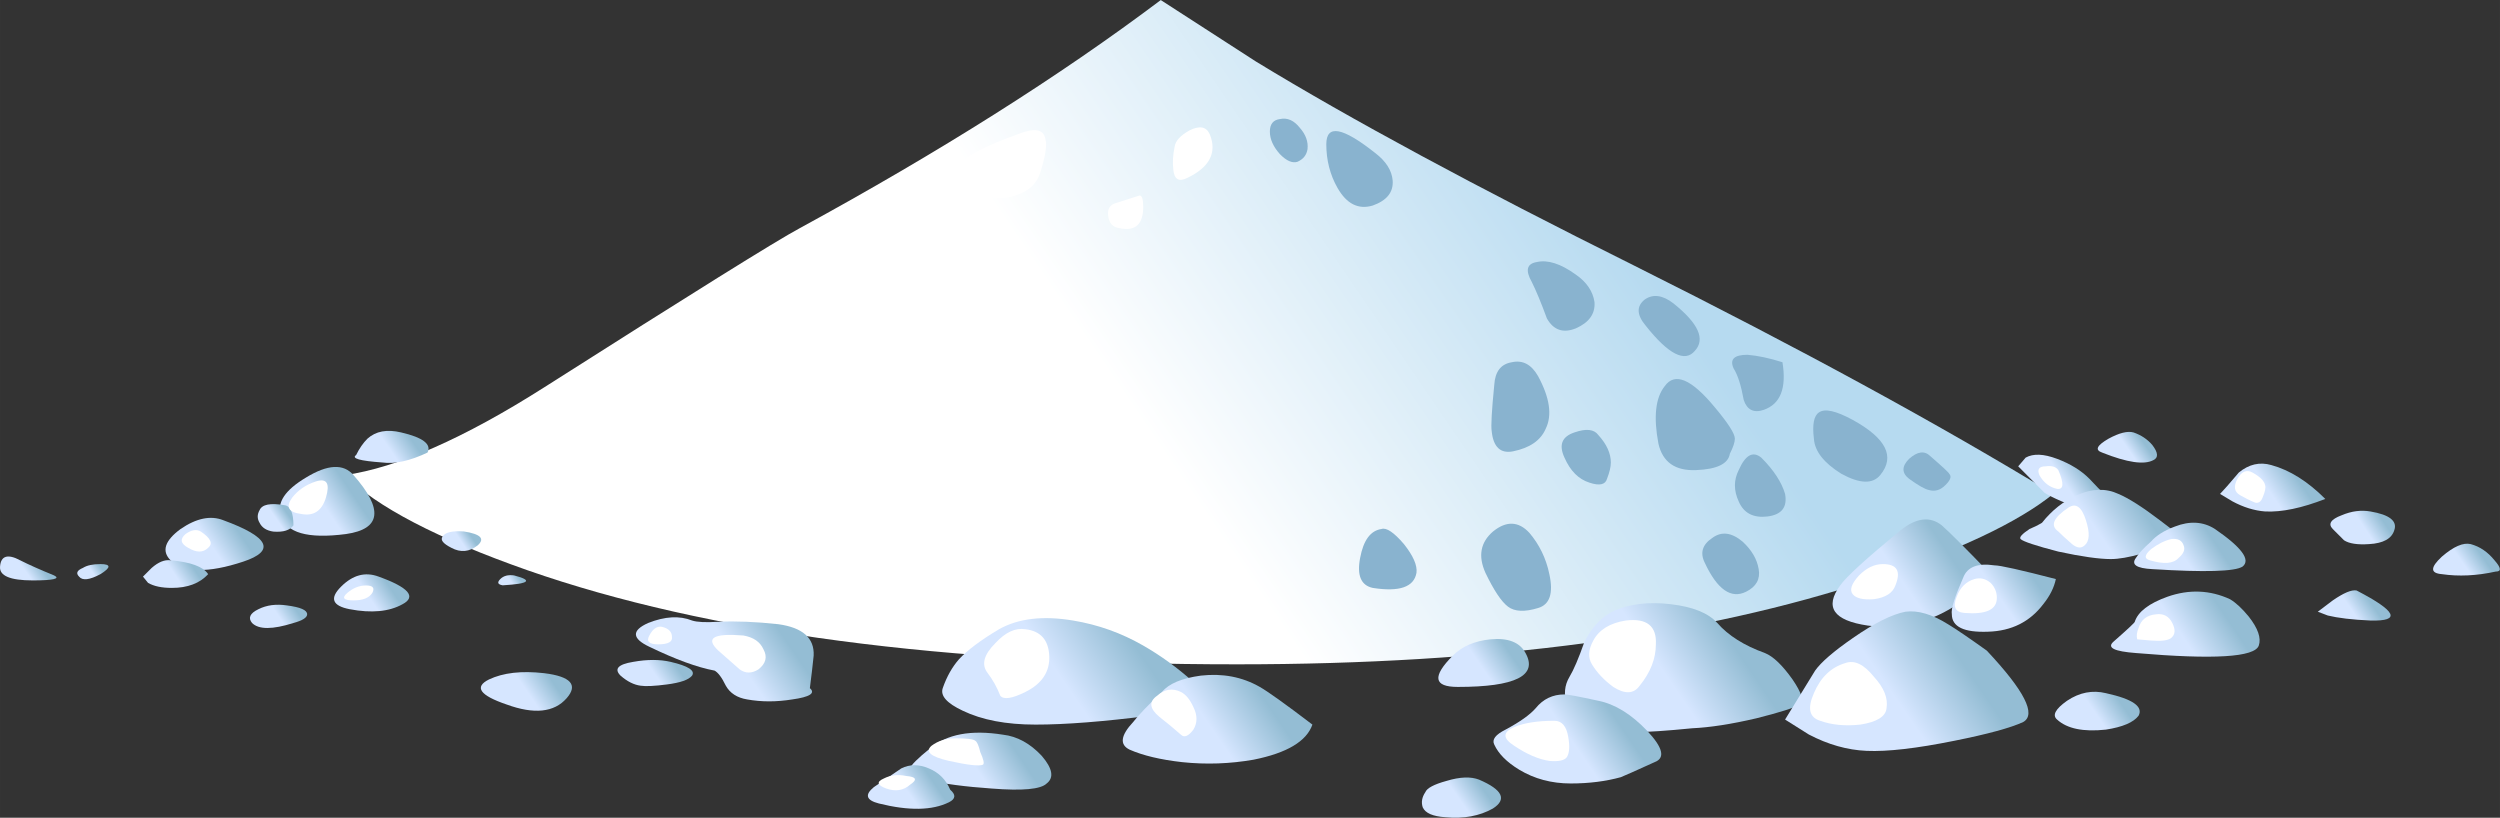 <?xml version="1.0" encoding="UTF-8" standalone="no"?>
<!-- Created with Inkscape (http://www.inkscape.org/) -->

<svg
   width="1879.228"
   height="614.674"
   viewBox="0 0 497.212 162.633"
   version="1.1"
   id="svg8"
   inkscape:version="1.4 (1:1.4+202410161351+e7c3feb100)"
   sodipodi:docname="maka.svg"
   xmlns:inkscape="http://www.inkscape.org/namespaces/inkscape"
   xmlns:sodipodi="http://sodipodi.sourceforge.net/DTD/sodipodi-0.dtd"
   xmlns="http://www.w3.org/2000/svg"
   xmlns:svg="http://www.w3.org/2000/svg"
   xmlns:rdf="http://www.w3.org/1999/02/22-rdf-syntax-ns#"
   xmlns:cc="http://creativecommons.org/ns#"
   xmlns:dc="http://purl.org/dc/elements/1.1/">
  <rect x="0" y="0" width="497.212" height="162.633" fill="#333333" stroke="none"/>
  <defs
     id="defs2">
    <linearGradient
       id="linearGradient24"
       y2="42.92"
       gradientUnits="userSpaceOnUse"
       x2="48.241"
       gradientTransform="matrix(0.595,0.406,0.406,-0.595,0.001,23.485)"
       y1="42.92"
       x1="28.091">
      <stop
         id="stop26"
         style="stop-color:#ffffff"
         offset="0" />
      <stop
         id="stop28"
         style="stop-color:#b6daf0"
         offset="1" />
    </linearGradient>
    <linearGradient
       id="linearGradient42"
       y2="24.109"
       gradientUnits="userSpaceOnUse"
       x2="0.631"
       gradientTransform="matrix(0.597,0.403,0.403,-0.597,8.0138e-4,23.485)"
       y1="24.109"
       x1="-0.575">
      <stop
         id="stop44"
         style="stop-color:#d6e6ff"
         offset="0" />
      <stop
         id="stop46"
         style="stop-color:#94bdd4"
         offset="1" />
    </linearGradient>
    <linearGradient
       id="linearGradient60"
       y2="22.807"
       gradientUnits="userSpaceOnUse"
       x2="-3.979"
       gradientTransform="matrix(0.597,0.403,0.403,-0.597,8.0138e-4,23.485)"
       y1="22.807"
       x1="-5.186">
      <stop
         id="stop62"
         style="stop-color:#d6e6ff"
         offset="0" />
      <stop
         id="stop64"
         style="stop-color:#94bdd4"
         offset="1" />
    </linearGradient>
    <linearGradient
       id="linearGradient78"
       y2="19.243"
       gradientUnits="userSpaceOnUse"
       x2="-11.619"
       gradientTransform="matrix(0.59,0.413,0.413,-0.59,8.0138e-4,23.484)"
       y1="19.243"
       x1="-12.229">
      <stop
         id="stop80"
         style="stop-color:#d6e6ff"
         offset="0" />
      <stop
         id="stop82"
         style="stop-color:#94bdd4"
         offset="1" />
    </linearGradient>
    <linearGradient
       id="linearGradient96"
       y2="27.967"
       gradientUnits="userSpaceOnUse"
       x2="-0.048"
       gradientTransform="matrix(0.599,0.399,0.399,-0.599,0.001,23.485)"
       y1="27.967"
       x1="-0.95">
      <stop
         id="stop98"
         style="stop-color:#d6e6ff"
         offset="0" />
      <stop
         id="stop100"
         style="stop-color:#94bdd4"
         offset="1" />
    </linearGradient>
    <linearGradient
       id="linearGradient114"
       y2="28.119"
       gradientUnits="userSpaceOnUse"
       x2="3.789"
       gradientTransform="matrix(0.599,0.399,0.399,-0.599,0.001,23.485)"
       y1="28.119"
       x1="3.338">
      <stop
         id="stop116"
         style="stop-color:#d6e6ff"
         offset="0" />
      <stop
         id="stop118"
         style="stop-color:#94bdd4"
         offset="1" />
    </linearGradient>
    <linearGradient
       id="linearGradient132"
       y2="30.604"
       gradientUnits="userSpaceOnUse"
       x2="4.465"
       gradientTransform="matrix(0.599,0.399,0.399,-0.599,8.0138e-4,23.485)"
       y1="30.604"
       x1="4.105">
      <stop
         id="stop134"
         style="stop-color:#d6e6ff"
         offset="0" />
      <stop
         id="stop136"
         style="stop-color:#94bdd4"
         offset="1" />
    </linearGradient>
    <linearGradient
       id="linearGradient150"
       y2="38.108"
       gradientUnits="userSpaceOnUse"
       x2="11.369"
       gradientTransform="matrix(0.594,0.408,0.408,-0.594,5.6138e-4,23.485)"
       y1="38.108"
       x1="9.337">
      <stop
         id="stop152"
         style="stop-color:#d6e6ff"
         offset="0" />
      <stop
         id="stop154"
         style="stop-color:#94bdd4"
         offset="1" />
    </linearGradient>
    <linearGradient
       id="linearGradient168"
       y2="36.891"
       gradientUnits="userSpaceOnUse"
       x2="7.113"
       gradientTransform="matrix(0.593,0.409,0.409,-0.593,0.001,23.485)"
       y1="36.891"
       x1="6.232">
      <stop
         id="stop170"
         style="stop-color:#d6e6ff"
         offset="0" />
      <stop
         id="stop172"
         style="stop-color:#94bdd4"
         offset="1" />
    </linearGradient>
    <linearGradient
       id="linearGradient186"
       y2="23.6"
       gradientUnits="userSpaceOnUse"
       x2="3.746"
       gradientTransform="matrix(0.596,0.404,0.404,-0.596,0.001,23.485)"
       y1="23.6"
       x1="2.81">
      <stop
         id="stop188"
         style="stop-color:#d6e6ff"
         offset="0" />
      <stop
         id="stop190"
         style="stop-color:#94bdd4"
         offset="1" />
    </linearGradient>
    <linearGradient
       id="linearGradient204"
       y2="23.255"
       gradientUnits="userSpaceOnUse"
       x2="-2.17"
       gradientTransform="matrix(0.593,0.408,0.408,-0.593,0.001,23.485)"
       y1="23.255"
       x1="-2.656">
      <stop
         id="stop206"
         style="stop-color:#d6e6ff"
         offset="0" />
      <stop
         id="stop208"
         style="stop-color:#94bdd4"
         offset="1" />
    </linearGradient>
    <linearGradient
       id="linearGradient222"
       y2="23.005"
       gradientUnits="userSpaceOnUse"
       x2="-5.925"
       gradientTransform="matrix(0.603,0.394,0.394,-0.603,9.6138e-4,23.485)"
       y1="23.005"
       x1="-6.701">
      <stop
         id="stop224"
         style="stop-color:#d6e6ff"
         offset="0" />
      <stop
         id="stop226"
         style="stop-color:#94bdd4"
         offset="1" />
    </linearGradient>
    <linearGradient
       id="linearGradient240"
       y2="20.797"
       gradientUnits="userSpaceOnUse"
       x2="-9.571"
       gradientTransform="matrix(0.592,0.41,0.41,-0.592,0.001,23.485)"
       y1="20.797"
       x1="-9.966">
      <stop
         id="stop242"
         style="stop-color:#d6e6ff"
         offset="0" />
      <stop
         id="stop244"
         style="stop-color:#94bdd4"
         offset="1" />
    </linearGradient>
    <linearGradient
       id="linearGradient258"
       y2="26.592"
       gradientUnits="userSpaceOnUse"
       x2="-3.661"
       gradientTransform="matrix(0.599,0.399,0.399,-0.599,8.0138e-4,23.485)"
       y1="26.592"
       x1="-4.382">
      <stop
         id="stop260"
         style="stop-color:#d6e6ff"
         offset="0" />
      <stop
         id="stop262"
         style="stop-color:#94bdd4"
         offset="1" />
    </linearGradient>
    <linearGradient
       id="linearGradient276"
       y2="34.579"
       gradientUnits="userSpaceOnUse"
       x2="2.81"
       gradientTransform="matrix(0.594,0.407,0.407,-0.594,0.001,23.484)"
       y1="34.579"
       x1="1.75">
      <stop
         id="stop278"
         style="stop-color:#d6e6ff"
         offset="0" />
      <stop
         id="stop280"
         style="stop-color:#94bdd4"
         offset="1" />
    </linearGradient>
    <linearGradient
       id="linearGradient294"
       y2="46.854"
       gradientUnits="userSpaceOnUse"
       x2="22.859"
       gradientTransform="matrix(0.595,0.406,0.406,-0.595,0.002,23.485)"
       y1="46.854"
       x1="19.711">
      <stop
         id="stop296"
         style="stop-color:#d6e6ff"
         offset="0" />
      <stop
         id="stop298"
         style="stop-color:#94bdd4"
         offset="1" />
    </linearGradient>
    <linearGradient
       id="linearGradient312"
       y2="51.283"
       gradientUnits="userSpaceOnUse"
       x2="25.911"
       gradientTransform="matrix(0.594,0.406,0.406,-0.594,0.001,23.484)"
       y1="51.283"
       x1="23.519">
      <stop
         id="stop314"
         style="stop-color:#d6e6ff"
         offset="0" />
      <stop
         id="stop316"
         style="stop-color:#94bdd4"
         offset="1" />
    </linearGradient>
    <linearGradient
       id="linearGradient330"
       y2="47.414"
       gradientUnits="userSpaceOnUse"
       x2="16.725"
       gradientTransform="matrix(0.596,0.404,0.404,-0.596,0.002,23.485)"
       y1="47.414"
       x1="15.033">
      <stop
         id="stop332"
         style="stop-color:#d6e6ff"
         offset="0" />
      <stop
         id="stop334"
         style="stop-color:#94bdd4"
         offset="1" />
    </linearGradient>
    <linearGradient
       id="linearGradient348"
       y2="46.704"
       gradientUnits="userSpaceOnUse"
       x2="13.082"
       gradientTransform="matrix(0.594,0.407,0.407,-0.594,0.001,23.484)"
       y1="46.704"
       x1="12.02">
      <stop
         id="stop350"
         style="stop-color:#d6e6ff"
         offset="0" />
      <stop
         id="stop352"
         style="stop-color:#94bdd4"
         offset="1" />
    </linearGradient>
    <linearGradient
       id="linearGradient366"
       y2="59.883"
       gradientUnits="userSpaceOnUse"
       x2="42.79"
       gradientTransform="matrix(0.596,0.404,0.404,-0.596,7.2138e-4,23.485)"
       y1="59.883"
       x1="39.891">
      <stop
         id="stop368"
         style="stop-color:#d6e6ff"
         offset="0" />
      <stop
         id="stop370"
         style="stop-color:#94bdd4"
         offset="1" />
    </linearGradient>
    <linearGradient
       id="linearGradient384"
       y2="60.188"
       gradientUnits="userSpaceOnUse"
       x2="36.85"
       gradientTransform="matrix(0.593,0.408,0.408,-0.593,0.001,23.485)"
       y1="60.188"
       x1="34.909">
      <stop
         id="stop386"
         style="stop-color:#d6e6ff"
         offset="0" />
      <stop
         id="stop388"
         style="stop-color:#94bdd4"
         offset="1" />
    </linearGradient>
    <linearGradient
       id="linearGradient402"
       y2="59.443"
       gradientUnits="userSpaceOnUse"
       x2="30.51"
       gradientTransform="matrix(0.591,0.412,0.412,-0.591,0.002,23.484)"
       y1="59.443"
       x1="29.504">
      <stop
         id="stop404"
         style="stop-color:#d6e6ff"
         offset="0" />
      <stop
         id="stop406"
         style="stop-color:#94bdd4"
         offset="1" />
    </linearGradient>
    <linearGradient
       id="linearGradient420"
       y2="55.375"
       gradientUnits="userSpaceOnUse"
       x2="35.047"
       gradientTransform="matrix(0.595,0.406,0.406,-0.595,0.001,23.485)"
       y1="55.375"
       x1="33.806">
      <stop
         id="stop422"
         style="stop-color:#d6e6ff"
         offset="0" />
      <stop
         id="stop424"
         style="stop-color:#94bdd4"
         offset="1" />
    </linearGradient>
    <linearGradient
       id="linearGradient438"
       y2="61.83"
       gradientUnits="userSpaceOnUse"
       x2="52.052"
       gradientTransform="matrix(0.596,0.403,0.403,-0.596,8.8138e-4,23.485)"
       y1="61.83"
       x1="49.909">
      <stop
         id="stop440"
         style="stop-color:#d6e6ff"
         offset="0" />
      <stop
         id="stop442"
         style="stop-color:#94bdd4"
         offset="1" />
    </linearGradient>
    <linearGradient
       id="linearGradient456"
       y2="64.65"
       gradientUnits="userSpaceOnUse"
       x2="53.867"
       gradientTransform="matrix(0.594,0.407,0.407,-0.594,0.001,23.484)"
       y1="64.65"
       x1="52.32">
      <stop
         id="stop458"
         style="stop-color:#d6e6ff"
         offset="0" />
      <stop
         id="stop460"
         style="stop-color:#94bdd4"
         offset="1" />
    </linearGradient>
    <linearGradient
       id="linearGradient474"
       y2="69.988"
       gradientUnits="userSpaceOnUse"
       x2="59.689"
       gradientTransform="matrix(0.596,0.404,0.404,-0.596,0.001,23.485)"
       y1="69.988"
       x1="57.816">
      <stop
         id="stop476"
         style="stop-color:#d6e6ff"
         offset="0" />
      <stop
         id="stop478"
         style="stop-color:#94bdd4"
         offset="1" />
    </linearGradient>
    <linearGradient
       id="linearGradient492"
       y2="62.211"
       gradientUnits="userSpaceOnUse"
       x2="58.791"
       gradientTransform="matrix(0.599,0.399,0.399,-0.599,0.001,23.485)"
       y1="62.211"
       x1="57.89">
      <stop
         id="stop494"
         style="stop-color:#d6e6ff"
         offset="0" />
      <stop
         id="stop496"
         style="stop-color:#94bdd4"
         offset="1" />
    </linearGradient>
    <linearGradient
       id="linearGradient510"
       y2="65.113"
       gradientUnits="userSpaceOnUse"
       x2="58.872"
       gradientTransform="matrix(0.593,0.408,0.408,-0.593,0.001,23.485)"
       y1="65.113"
       x1="56.931">
      <stop
         id="stop512"
         style="stop-color:#d6e6ff"
         offset="0" />
      <stop
         id="stop514"
         style="stop-color:#94bdd4"
         offset="1" />
    </linearGradient>
    <linearGradient
       id="linearGradient528"
       y2="66.967"
       gradientUnits="userSpaceOnUse"
       x2="61.554"
       gradientTransform="matrix(0.599,0.399,0.399,-0.599,0.001,23.485)"
       y1="66.967"
       x1="60.202">
      <stop
         id="stop530"
         style="stop-color:#d6e6ff"
         offset="0" />
      <stop
         id="stop532"
         style="stop-color:#94bdd4"
         offset="1" />
    </linearGradient>
    <linearGradient
       id="linearGradient546"
       y2="66.98"
       gradientUnits="userSpaceOnUse"
       x2="65.245"
       gradientTransform="matrix(0.597,0.403,0.403,-0.597,8.0138e-4,23.485)"
       y1="66.98"
       x1="64.038">
      <stop
         id="stop548"
         style="stop-color:#d6e6ff"
         offset="0" />
      <stop
         id="stop550"
         style="stop-color:#94bdd4"
         offset="1" />
    </linearGradient>
    <linearGradient
       id="linearGradient564"
       y2="69.195"
       gradientUnits="userSpaceOnUse"
       x2="68.183"
       gradientTransform="matrix(0.603,0.394,0.394,-0.603,9.6138e-4,23.485)"
       y1="69.195"
       x1="67.406">
      <stop
         id="stop566"
         style="stop-color:#d6e6ff"
         offset="0" />
      <stop
         id="stop568"
         style="stop-color:#94bdd4"
         offset="1" />
    </linearGradient>
    <linearGradient
       id="linearGradient582"
       y2="73.584"
       gradientUnits="userSpaceOnUse"
       x2="64.043"
       gradientTransform="matrix(0.592,0.41,0.41,-0.592,0.001,23.485)"
       y1="73.584"
       x1="63.252">
      <stop
         id="stop584"
         style="stop-color:#d6e6ff"
         offset="0" />
      <stop
         id="stop586"
         style="stop-color:#94bdd4"
         offset="1" />
    </linearGradient>
    <linearGradient
       id="linearGradient600"
       y2="74.567"
       gradientUnits="userSpaceOnUse"
       x2="68.754"
       gradientTransform="matrix(0.592,0.41,0.41,-0.592,0.001,23.485)"
       y1="74.567"
       x1="67.964">
      <stop
         id="stop602"
         style="stop-color:#d6e6ff"
         offset="0" />
      <stop
         id="stop604"
         style="stop-color:#94bdd4"
         offset="1" />
    </linearGradient>
    <linearGradient
       id="linearGradient618"
       y2="62.691"
       gradientUnits="userSpaceOnUse"
       x2="60.659"
       gradientTransform="matrix(0.595,0.406,0.406,-0.595,0.001,23.485)"
       y1="62.691"
       x1="59.993">
      <stop
         id="stop620"
         style="stop-color:#d6e6ff"
         offset="0" />
      <stop
         id="stop622"
         style="stop-color:#94bdd4"
         offset="1" />
    </linearGradient>
    <linearGradient
       id="linearGradient636"
       y2="66.125"
       gradientUnits="userSpaceOnUse"
       x2="49.514"
       gradientTransform="matrix(0.594,0.408,0.408,-0.594,0.002,23.485)"
       y1="66.125"
       x1="46.512">
      <stop
         id="stop638"
         style="stop-color:#d6e6ff"
         offset="0" />
      <stop
         id="stop640"
         style="stop-color:#94bdd4"
         offset="1" />
    </linearGradient>
    <linearGradient
       id="linearGradient654"
       y2="70.754"
       gradientUnits="userSpaceOnUse"
       x2="53.929"
       gradientTransform="matrix(0.594,0.407,0.407,-0.594,0.001,23.484)"
       y1="70.754"
       x1="52.868">
      <stop
         id="stop656"
         style="stop-color:#d6e6ff"
         offset="0" />
      <stop
         id="stop658"
         style="stop-color:#94bdd4"
         offset="1" />
    </linearGradient>
    <linearGradient
       id="linearGradient24-7"
       y2="42.92"
       gradientUnits="userSpaceOnUse"
       x2="48.241"
       gradientTransform="matrix(0.595,0.406,0.406,-0.595,0.001,23.485)"
       y1="42.92"
       x1="28.091">
      <stop
         id="stop26-5"
         style="stop-color:#ffffff"
         offset="0" />
      <stop
         id="stop28-9"
         style="stop-color:#b6daf0"
         offset="1" />
    </linearGradient>
    <linearGradient
       id="linearGradient42-2"
       y2="24.109"
       gradientUnits="userSpaceOnUse"
       x2="0.631"
       gradientTransform="matrix(0.597,0.403,0.403,-0.597,8.0138e-4,23.485)"
       y1="24.109"
       x1="-0.575">
      <stop
         id="stop44-2"
         style="stop-color:#d6e6ff"
         offset="0" />
      <stop
         id="stop46-8"
         style="stop-color:#94bdd4"
         offset="1" />
    </linearGradient>
    <linearGradient
       id="linearGradient60-9"
       y2="22.807"
       gradientUnits="userSpaceOnUse"
       x2="-3.979"
       gradientTransform="matrix(0.597,0.403,0.403,-0.597,8.0138e-4,23.485)"
       y1="22.807"
       x1="-5.186">
      <stop
         id="stop62-7"
         style="stop-color:#d6e6ff"
         offset="0" />
      <stop
         id="stop64-3"
         style="stop-color:#94bdd4"
         offset="1" />
    </linearGradient>
    <linearGradient
       id="linearGradient78-6"
       y2="19.243"
       gradientUnits="userSpaceOnUse"
       x2="-11.619"
       gradientTransform="matrix(0.59,0.413,0.413,-0.59,8.0138e-4,23.484)"
       y1="19.243"
       x1="-12.229">
      <stop
         id="stop80-1"
         style="stop-color:#d6e6ff"
         offset="0" />
      <stop
         id="stop82-2"
         style="stop-color:#94bdd4"
         offset="1" />
    </linearGradient>
    <linearGradient
       id="linearGradient96-9"
       y2="27.967"
       gradientUnits="userSpaceOnUse"
       x2="-0.048"
       gradientTransform="matrix(0.599,0.399,0.399,-0.599,0.001,23.485)"
       y1="27.967"
       x1="-0.95">
      <stop
         id="stop98-3"
         style="stop-color:#d6e6ff"
         offset="0" />
      <stop
         id="stop100-1"
         style="stop-color:#94bdd4"
         offset="1" />
    </linearGradient>
    <linearGradient
       id="linearGradient114-9"
       y2="28.119"
       gradientUnits="userSpaceOnUse"
       x2="3.789"
       gradientTransform="matrix(0.599,0.399,0.399,-0.599,0.001,23.485)"
       y1="28.119"
       x1="3.338">
      <stop
         id="stop116-4"
         style="stop-color:#d6e6ff"
         offset="0" />
      <stop
         id="stop118-7"
         style="stop-color:#94bdd4"
         offset="1" />
    </linearGradient>
    <linearGradient
       id="linearGradient132-8"
       y2="30.604"
       gradientUnits="userSpaceOnUse"
       x2="4.465"
       gradientTransform="matrix(0.599,0.399,0.399,-0.599,8.0138e-4,23.485)"
       y1="30.604"
       x1="4.105">
      <stop
         id="stop134-4"
         style="stop-color:#d6e6ff"
         offset="0" />
      <stop
         id="stop136-5"
         style="stop-color:#94bdd4"
         offset="1" />
    </linearGradient>
    <linearGradient
       id="linearGradient150-0"
       y2="38.108"
       gradientUnits="userSpaceOnUse"
       x2="11.369"
       gradientTransform="matrix(0.594,0.408,0.408,-0.594,5.6138e-4,23.485)"
       y1="38.108"
       x1="9.337">
      <stop
         id="stop152-3"
         style="stop-color:#d6e6ff"
         offset="0" />
      <stop
         id="stop154-6"
         style="stop-color:#94bdd4"
         offset="1" />
    </linearGradient>
    <linearGradient
       id="linearGradient168-1"
       y2="36.891"
       gradientUnits="userSpaceOnUse"
       x2="7.113"
       gradientTransform="matrix(0.593,0.409,0.409,-0.593,0.001,23.485)"
       y1="36.891"
       x1="6.232">
      <stop
         id="stop170-0"
         style="stop-color:#d6e6ff"
         offset="0" />
      <stop
         id="stop172-6"
         style="stop-color:#94bdd4"
         offset="1" />
    </linearGradient>
    <linearGradient
       id="linearGradient186-3"
       y2="23.6"
       gradientUnits="userSpaceOnUse"
       x2="3.746"
       gradientTransform="matrix(0.596,0.404,0.404,-0.596,0.001,23.485)"
       y1="23.6"
       x1="2.81">
      <stop
         id="stop188-2"
         style="stop-color:#d6e6ff"
         offset="0" />
      <stop
         id="stop190-0"
         style="stop-color:#94bdd4"
         offset="1" />
    </linearGradient>
    <linearGradient
       id="linearGradient204-6"
       y2="23.255"
       gradientUnits="userSpaceOnUse"
       x2="-2.17"
       gradientTransform="matrix(0.593,0.408,0.408,-0.593,0.001,23.485)"
       y1="23.255"
       x1="-2.656">
      <stop
         id="stop206-1"
         style="stop-color:#d6e6ff"
         offset="0" />
      <stop
         id="stop208-5"
         style="stop-color:#94bdd4"
         offset="1" />
    </linearGradient>
    <linearGradient
       id="linearGradient222-5"
       y2="23.005"
       gradientUnits="userSpaceOnUse"
       x2="-5.925"
       gradientTransform="matrix(0.603,0.394,0.394,-0.603,9.6138e-4,23.485)"
       y1="23.005"
       x1="-6.701">
      <stop
         id="stop224-4"
         style="stop-color:#d6e6ff"
         offset="0" />
      <stop
         id="stop226-7"
         style="stop-color:#94bdd4"
         offset="1" />
    </linearGradient>
    <linearGradient
       id="linearGradient240-6"
       y2="20.797"
       gradientUnits="userSpaceOnUse"
       x2="-9.571"
       gradientTransform="matrix(0.592,0.41,0.41,-0.592,0.001,23.485)"
       y1="20.797"
       x1="-9.966">
      <stop
         id="stop242-5"
         style="stop-color:#d6e6ff"
         offset="0" />
      <stop
         id="stop244-6"
         style="stop-color:#94bdd4"
         offset="1" />
    </linearGradient>
    <linearGradient
       id="linearGradient258-9"
       y2="26.592"
       gradientUnits="userSpaceOnUse"
       x2="-3.661"
       gradientTransform="matrix(0.599,0.399,0.399,-0.599,8.0138e-4,23.485)"
       y1="26.592"
       x1="-4.382">
      <stop
         id="stop260-3"
         style="stop-color:#d6e6ff"
         offset="0" />
      <stop
         id="stop262-7"
         style="stop-color:#94bdd4"
         offset="1" />
    </linearGradient>
    <linearGradient
       id="linearGradient276-4"
       y2="34.579"
       gradientUnits="userSpaceOnUse"
       x2="2.81"
       gradientTransform="matrix(0.594,0.407,0.407,-0.594,0.001,23.484)"
       y1="34.579"
       x1="1.75">
      <stop
         id="stop278-5"
         style="stop-color:#d6e6ff"
         offset="0" />
      <stop
         id="stop280-2"
         style="stop-color:#94bdd4"
         offset="1" />
    </linearGradient>
    <linearGradient
       id="linearGradient294-5"
       y2="46.854"
       gradientUnits="userSpaceOnUse"
       x2="22.859"
       gradientTransform="matrix(0.595,0.406,0.406,-0.595,0.002,23.485)"
       y1="46.854"
       x1="19.711">
      <stop
         id="stop296-4"
         style="stop-color:#d6e6ff"
         offset="0" />
      <stop
         id="stop298-7"
         style="stop-color:#94bdd4"
         offset="1" />
    </linearGradient>
    <linearGradient
       id="linearGradient312-4"
       y2="51.283"
       gradientUnits="userSpaceOnUse"
       x2="25.911"
       gradientTransform="matrix(0.594,0.406,0.406,-0.594,0.001,23.484)"
       y1="51.283"
       x1="23.519">
      <stop
         id="stop314-4"
         style="stop-color:#d6e6ff"
         offset="0" />
      <stop
         id="stop316-3"
         style="stop-color:#94bdd4"
         offset="1" />
    </linearGradient>
    <linearGradient
       id="linearGradient330-0"
       y2="47.414"
       gradientUnits="userSpaceOnUse"
       x2="16.725"
       gradientTransform="matrix(0.596,0.404,0.404,-0.596,0.002,23.485)"
       y1="47.414"
       x1="15.033">
      <stop
         id="stop332-7"
         style="stop-color:#d6e6ff"
         offset="0" />
      <stop
         id="stop334-8"
         style="stop-color:#94bdd4"
         offset="1" />
    </linearGradient>
    <linearGradient
       id="linearGradient348-6"
       y2="46.704"
       gradientUnits="userSpaceOnUse"
       x2="13.082"
       gradientTransform="matrix(0.594,0.407,0.407,-0.594,0.001,23.484)"
       y1="46.704"
       x1="12.02">
      <stop
         id="stop350-8"
         style="stop-color:#d6e6ff"
         offset="0" />
      <stop
         id="stop352-8"
         style="stop-color:#94bdd4"
         offset="1" />
    </linearGradient>
    <linearGradient
       id="linearGradient366-4"
       y2="59.883"
       gradientUnits="userSpaceOnUse"
       x2="42.79"
       gradientTransform="matrix(0.596,0.404,0.404,-0.596,7.2138e-4,23.485)"
       y1="59.883"
       x1="39.891">
      <stop
         id="stop368-3"
         style="stop-color:#d6e6ff"
         offset="0" />
      <stop
         id="stop370-1"
         style="stop-color:#94bdd4"
         offset="1" />
    </linearGradient>
    <linearGradient
       id="linearGradient384-4"
       y2="60.188"
       gradientUnits="userSpaceOnUse"
       x2="36.85"
       gradientTransform="matrix(0.593,0.408,0.408,-0.593,0.001,23.485)"
       y1="60.188"
       x1="34.909">
      <stop
         id="stop386-9"
         style="stop-color:#d6e6ff"
         offset="0" />
      <stop
         id="stop388-2"
         style="stop-color:#94bdd4"
         offset="1" />
    </linearGradient>
    <linearGradient
       id="linearGradient402-0"
       y2="59.443"
       gradientUnits="userSpaceOnUse"
       x2="30.51"
       gradientTransform="matrix(0.591,0.412,0.412,-0.591,0.002,23.484)"
       y1="59.443"
       x1="29.504">
      <stop
         id="stop404-6"
         style="stop-color:#d6e6ff"
         offset="0" />
      <stop
         id="stop406-8"
         style="stop-color:#94bdd4"
         offset="1" />
    </linearGradient>
    <linearGradient
       id="linearGradient420-9"
       y2="55.375"
       gradientUnits="userSpaceOnUse"
       x2="35.047"
       gradientTransform="matrix(0.595,0.406,0.406,-0.595,0.001,23.485)"
       y1="55.375"
       x1="33.806">
      <stop
         id="stop422-2"
         style="stop-color:#d6e6ff"
         offset="0" />
      <stop
         id="stop424-6"
         style="stop-color:#94bdd4"
         offset="1" />
    </linearGradient>
    <linearGradient
       id="linearGradient438-6"
       y2="61.83"
       gradientUnits="userSpaceOnUse"
       x2="52.052"
       gradientTransform="matrix(0.596,0.403,0.403,-0.596,8.8138e-4,23.485)"
       y1="61.83"
       x1="49.909">
      <stop
         id="stop440-4"
         style="stop-color:#d6e6ff"
         offset="0" />
      <stop
         id="stop442-9"
         style="stop-color:#94bdd4"
         offset="1" />
    </linearGradient>
    <linearGradient
       id="linearGradient456-5"
       y2="64.65"
       gradientUnits="userSpaceOnUse"
       x2="53.867"
       gradientTransform="matrix(0.594,0.407,0.407,-0.594,0.001,23.484)"
       y1="64.65"
       x1="52.32">
      <stop
         id="stop458-0"
         style="stop-color:#d6e6ff"
         offset="0" />
      <stop
         id="stop460-4"
         style="stop-color:#94bdd4"
         offset="1" />
    </linearGradient>
    <linearGradient
       id="linearGradient474-8"
       y2="69.988"
       gradientUnits="userSpaceOnUse"
       x2="59.689"
       gradientTransform="matrix(0.596,0.404,0.404,-0.596,0.001,23.485)"
       y1="69.988"
       x1="57.816">
      <stop
         id="stop476-7"
         style="stop-color:#d6e6ff"
         offset="0" />
      <stop
         id="stop478-1"
         style="stop-color:#94bdd4"
         offset="1" />
    </linearGradient>
    <linearGradient
       id="linearGradient492-7"
       y2="62.211"
       gradientUnits="userSpaceOnUse"
       x2="58.791"
       gradientTransform="matrix(0.599,0.399,0.399,-0.599,0.001,23.485)"
       y1="62.211"
       x1="57.89">
      <stop
         id="stop494-2"
         style="stop-color:#d6e6ff"
         offset="0" />
      <stop
         id="stop496-7"
         style="stop-color:#94bdd4"
         offset="1" />
    </linearGradient>
    <linearGradient
       id="linearGradient510-2"
       y2="65.113"
       gradientUnits="userSpaceOnUse"
       x2="58.872"
       gradientTransform="matrix(0.593,0.408,0.408,-0.593,0.001,23.485)"
       y1="65.113"
       x1="56.931">
      <stop
         id="stop512-2"
         style="stop-color:#d6e6ff"
         offset="0" />
      <stop
         id="stop514-6"
         style="stop-color:#94bdd4"
         offset="1" />
    </linearGradient>
    <linearGradient
       id="linearGradient528-1"
       y2="66.967"
       gradientUnits="userSpaceOnUse"
       x2="61.554"
       gradientTransform="matrix(0.599,0.399,0.399,-0.599,0.001,23.485)"
       y1="66.967"
       x1="60.202">
      <stop
         id="stop530-0"
         style="stop-color:#d6e6ff"
         offset="0" />
      <stop
         id="stop532-6"
         style="stop-color:#94bdd4"
         offset="1" />
    </linearGradient>
    <linearGradient
       id="linearGradient546-1"
       y2="66.98"
       gradientUnits="userSpaceOnUse"
       x2="65.245"
       gradientTransform="matrix(0.597,0.403,0.403,-0.597,8.0138e-4,23.485)"
       y1="66.98"
       x1="64.038">
      <stop
         id="stop548-5"
         style="stop-color:#d6e6ff"
         offset="0" />
      <stop
         id="stop550-9"
         style="stop-color:#94bdd4"
         offset="1" />
    </linearGradient>
    <linearGradient
       id="linearGradient564-4"
       y2="69.195"
       gradientUnits="userSpaceOnUse"
       x2="68.183"
       gradientTransform="matrix(0.603,0.394,0.394,-0.603,9.6138e-4,23.485)"
       y1="69.195"
       x1="67.406">
      <stop
         id="stop566-9"
         style="stop-color:#d6e6ff"
         offset="0" />
      <stop
         id="stop568-0"
         style="stop-color:#94bdd4"
         offset="1" />
    </linearGradient>
    <linearGradient
       id="linearGradient582-9"
       y2="73.584"
       gradientUnits="userSpaceOnUse"
       x2="64.043"
       gradientTransform="matrix(0.592,0.41,0.41,-0.592,0.001,23.485)"
       y1="73.584"
       x1="63.252">
      <stop
         id="stop584-1"
         style="stop-color:#d6e6ff"
         offset="0" />
      <stop
         id="stop586-7"
         style="stop-color:#94bdd4"
         offset="1" />
    </linearGradient>
    <linearGradient
       id="linearGradient600-7"
       y2="74.567"
       gradientUnits="userSpaceOnUse"
       x2="68.754"
       gradientTransform="matrix(0.592,0.41,0.41,-0.592,0.001,23.485)"
       y1="74.567"
       x1="67.964">
      <stop
         id="stop602-1"
         style="stop-color:#d6e6ff"
         offset="0" />
      <stop
         id="stop604-1"
         style="stop-color:#94bdd4"
         offset="1" />
    </linearGradient>
    <linearGradient
       id="linearGradient618-5"
       y2="62.691"
       gradientUnits="userSpaceOnUse"
       x2="60.659"
       gradientTransform="matrix(0.595,0.406,0.406,-0.595,0.001,23.485)"
       y1="62.691"
       x1="59.993">
      <stop
         id="stop620-9"
         style="stop-color:#d6e6ff"
         offset="0" />
      <stop
         id="stop622-7"
         style="stop-color:#94bdd4"
         offset="1" />
    </linearGradient>
    <linearGradient
       id="linearGradient636-7"
       y2="66.125"
       gradientUnits="userSpaceOnUse"
       x2="49.514"
       gradientTransform="matrix(0.594,0.408,0.408,-0.594,0.002,23.485)"
       y1="66.125"
       x1="46.512">
      <stop
         id="stop638-6"
         style="stop-color:#d6e6ff"
         offset="0" />
      <stop
         id="stop640-7"
         style="stop-color:#94bdd4"
         offset="1" />
    </linearGradient>
    <linearGradient
       id="linearGradient654-3"
       y2="70.754"
       gradientUnits="userSpaceOnUse"
       x2="53.929"
       gradientTransform="matrix(0.594,0.407,0.407,-0.594,0.001,23.484)"
       y1="70.754"
       x1="52.868">
      <stop
         id="stop656-6"
         style="stop-color:#d6e6ff"
         offset="0" />
      <stop
         id="stop658-5"
         style="stop-color:#94bdd4"
         offset="1" />
    </linearGradient>
    <linearGradient
       id="linearGradient24-7-8"
       y2="42.92"
       gradientUnits="userSpaceOnUse"
       x2="48.241"
       gradientTransform="matrix(0.595,0.406,0.406,-0.595,0.001,23.485)"
       y1="42.92"
       x1="28.091">
      <stop
         id="stop26-5-9"
         style="stop-color:#ffffff"
         offset="0" />
      <stop
         id="stop28-9-2"
         style="stop-color:#b6daf0"
         offset="1" />
    </linearGradient>
    <linearGradient
       id="linearGradient42-2-8"
       y2="24.109"
       gradientUnits="userSpaceOnUse"
       x2="0.631"
       gradientTransform="matrix(0.597,0.403,0.403,-0.597,8.0138e-4,23.485)"
       y1="24.109"
       x1="-0.575">
      <stop
         id="stop44-2-8"
         style="stop-color:#d6e6ff"
         offset="0" />
      <stop
         id="stop46-8-8"
         style="stop-color:#94bdd4"
         offset="1" />
    </linearGradient>
    <linearGradient
       id="linearGradient60-9-6"
       y2="22.807"
       gradientUnits="userSpaceOnUse"
       x2="-3.979"
       gradientTransform="matrix(0.597,0.403,0.403,-0.597,8.0138e-4,23.485)"
       y1="22.807"
       x1="-5.186">
      <stop
         id="stop62-7-8"
         style="stop-color:#d6e6ff"
         offset="0" />
      <stop
         id="stop64-3-3"
         style="stop-color:#94bdd4"
         offset="1" />
    </linearGradient>
    <linearGradient
       id="linearGradient78-6-8"
       y2="19.243"
       gradientUnits="userSpaceOnUse"
       x2="-11.619"
       gradientTransform="matrix(0.59,0.413,0.413,-0.59,8.0138e-4,23.484)"
       y1="19.243"
       x1="-12.229">
      <stop
         id="stop80-1-3"
         style="stop-color:#d6e6ff"
         offset="0" />
      <stop
         id="stop82-2-3"
         style="stop-color:#94bdd4"
         offset="1" />
    </linearGradient>
    <linearGradient
       id="linearGradient96-9-3"
       y2="27.967"
       gradientUnits="userSpaceOnUse"
       x2="-0.048"
       gradientTransform="matrix(0.599,0.399,0.399,-0.599,0.001,23.485)"
       y1="27.967"
       x1="-0.95">
      <stop
         id="stop98-3-8"
         style="stop-color:#d6e6ff"
         offset="0" />
      <stop
         id="stop100-1-0"
         style="stop-color:#94bdd4"
         offset="1" />
    </linearGradient>
    <linearGradient
       id="linearGradient114-9-4"
       y2="28.119"
       gradientUnits="userSpaceOnUse"
       x2="3.789"
       gradientTransform="matrix(0.599,0.399,0.399,-0.599,0.001,23.485)"
       y1="28.119"
       x1="3.338">
      <stop
         id="stop116-4-7"
         style="stop-color:#d6e6ff"
         offset="0" />
      <stop
         id="stop118-7-6"
         style="stop-color:#94bdd4"
         offset="1" />
    </linearGradient>
    <linearGradient
       id="linearGradient132-8-8"
       y2="30.604"
       gradientUnits="userSpaceOnUse"
       x2="4.465"
       gradientTransform="matrix(0.599,0.399,0.399,-0.599,8.0138e-4,23.485)"
       y1="30.604"
       x1="4.105">
      <stop
         id="stop134-4-9"
         style="stop-color:#d6e6ff"
         offset="0" />
      <stop
         id="stop136-5-0"
         style="stop-color:#94bdd4"
         offset="1" />
    </linearGradient>
    <linearGradient
       id="linearGradient150-0-6"
       y2="38.108"
       gradientUnits="userSpaceOnUse"
       x2="11.369"
       gradientTransform="matrix(0.594,0.408,0.408,-0.594,5.6138e-4,23.485)"
       y1="38.108"
       x1="9.337">
      <stop
         id="stop152-3-8"
         style="stop-color:#d6e6ff"
         offset="0" />
      <stop
         id="stop154-6-7"
         style="stop-color:#94bdd4"
         offset="1" />
    </linearGradient>
    <linearGradient
       id="linearGradient168-1-9"
       y2="36.891"
       gradientUnits="userSpaceOnUse"
       x2="7.113"
       gradientTransform="matrix(0.593,0.409,0.409,-0.593,0.001,23.485)"
       y1="36.891"
       x1="6.232">
      <stop
         id="stop170-0-0"
         style="stop-color:#d6e6ff"
         offset="0" />
      <stop
         id="stop172-6-3"
         style="stop-color:#94bdd4"
         offset="1" />
    </linearGradient>
    <linearGradient
       id="linearGradient186-3-3"
       y2="23.6"
       gradientUnits="userSpaceOnUse"
       x2="3.746"
       gradientTransform="matrix(0.596,0.404,0.404,-0.596,0.001,23.485)"
       y1="23.6"
       x1="2.81">
      <stop
         id="stop188-2-3"
         style="stop-color:#d6e6ff"
         offset="0" />
      <stop
         id="stop190-0-7"
         style="stop-color:#94bdd4"
         offset="1" />
    </linearGradient>
    <linearGradient
       id="linearGradient204-6-3"
       y2="23.255"
       gradientUnits="userSpaceOnUse"
       x2="-2.17"
       gradientTransform="matrix(0.593,0.408,0.408,-0.593,0.001,23.485)"
       y1="23.255"
       x1="-2.656">
      <stop
         id="stop206-1-2"
         style="stop-color:#d6e6ff"
         offset="0" />
      <stop
         id="stop208-5-6"
         style="stop-color:#94bdd4"
         offset="1" />
    </linearGradient>
    <linearGradient
       id="linearGradient222-5-5"
       y2="23.005"
       gradientUnits="userSpaceOnUse"
       x2="-5.925"
       gradientTransform="matrix(0.603,0.394,0.394,-0.603,9.6138e-4,23.485)"
       y1="23.005"
       x1="-6.701">
      <stop
         id="stop224-4-2"
         style="stop-color:#d6e6ff"
         offset="0" />
      <stop
         id="stop226-7-6"
         style="stop-color:#94bdd4"
         offset="1" />
    </linearGradient>
    <linearGradient
       id="linearGradient240-6-5"
       y2="20.797"
       gradientUnits="userSpaceOnUse"
       x2="-9.571"
       gradientTransform="matrix(0.592,0.41,0.41,-0.592,0.001,23.485)"
       y1="20.797"
       x1="-9.966">
      <stop
         id="stop242-5-8"
         style="stop-color:#d6e6ff"
         offset="0" />
      <stop
         id="stop244-6-7"
         style="stop-color:#94bdd4"
         offset="1" />
    </linearGradient>
    <linearGradient
       id="linearGradient258-9-9"
       y2="26.592"
       gradientUnits="userSpaceOnUse"
       x2="-3.661"
       gradientTransform="matrix(0.599,0.399,0.399,-0.599,8.0138e-4,23.485)"
       y1="26.592"
       x1="-4.382">
      <stop
         id="stop260-3-6"
         style="stop-color:#d6e6ff"
         offset="0" />
      <stop
         id="stop262-7-0"
         style="stop-color:#94bdd4"
         offset="1" />
    </linearGradient>
    <linearGradient
       id="linearGradient276-4-4"
       y2="34.579"
       gradientUnits="userSpaceOnUse"
       x2="2.81"
       gradientTransform="matrix(0.594,0.407,0.407,-0.594,0.001,23.484)"
       y1="34.579"
       x1="1.75">
      <stop
         id="stop278-5-1"
         style="stop-color:#d6e6ff"
         offset="0" />
      <stop
         id="stop280-2-0"
         style="stop-color:#94bdd4"
         offset="1" />
    </linearGradient>
    <linearGradient
       id="linearGradient294-5-4"
       y2="46.854"
       gradientUnits="userSpaceOnUse"
       x2="22.859"
       gradientTransform="matrix(0.595,0.406,0.406,-0.595,0.002,23.485)"
       y1="46.854"
       x1="19.711">
      <stop
         id="stop296-4-8"
         style="stop-color:#d6e6ff"
         offset="0" />
      <stop
         id="stop298-7-7"
         style="stop-color:#94bdd4"
         offset="1" />
    </linearGradient>
    <linearGradient
       id="linearGradient312-4-0"
       y2="51.283"
       gradientUnits="userSpaceOnUse"
       x2="25.911"
       gradientTransform="matrix(0.594,0.406,0.406,-0.594,0.001,23.484)"
       y1="51.283"
       x1="23.519">
      <stop
         id="stop314-4-8"
         style="stop-color:#d6e6ff"
         offset="0" />
      <stop
         id="stop316-3-6"
         style="stop-color:#94bdd4"
         offset="1" />
    </linearGradient>
    <linearGradient
       id="linearGradient330-0-2"
       y2="47.414"
       gradientUnits="userSpaceOnUse"
       x2="16.725"
       gradientTransform="matrix(0.596,0.404,0.404,-0.596,0.002,23.485)"
       y1="47.414"
       x1="15.033">
      <stop
         id="stop332-7-4"
         style="stop-color:#d6e6ff"
         offset="0" />
      <stop
         id="stop334-8-7"
         style="stop-color:#94bdd4"
         offset="1" />
    </linearGradient>
    <linearGradient
       id="linearGradient348-6-9"
       y2="46.704"
       gradientUnits="userSpaceOnUse"
       x2="13.082"
       gradientTransform="matrix(0.594,0.407,0.407,-0.594,0.001,23.484)"
       y1="46.704"
       x1="12.02">
      <stop
         id="stop350-8-3"
         style="stop-color:#d6e6ff"
         offset="0" />
      <stop
         id="stop352-8-9"
         style="stop-color:#94bdd4"
         offset="1" />
    </linearGradient>
    <linearGradient
       id="linearGradient366-4-2"
       y2="59.883"
       gradientUnits="userSpaceOnUse"
       x2="42.79"
       gradientTransform="matrix(0.596,0.404,0.404,-0.596,7.2138e-4,23.485)"
       y1="59.883"
       x1="39.891">
      <stop
         id="stop368-3-8"
         style="stop-color:#d6e6ff"
         offset="0" />
      <stop
         id="stop370-1-3"
         style="stop-color:#94bdd4"
         offset="1" />
    </linearGradient>
    <linearGradient
       id="linearGradient384-4-0"
       y2="60.188"
       gradientUnits="userSpaceOnUse"
       x2="36.85"
       gradientTransform="matrix(0.593,0.408,0.408,-0.593,0.001,23.485)"
       y1="60.188"
       x1="34.909">
      <stop
         id="stop386-9-1"
         style="stop-color:#d6e6ff"
         offset="0" />
      <stop
         id="stop388-2-7"
         style="stop-color:#94bdd4"
         offset="1" />
    </linearGradient>
    <linearGradient
       id="linearGradient402-0-8"
       y2="59.443"
       gradientUnits="userSpaceOnUse"
       x2="30.51"
       gradientTransform="matrix(0.591,0.412,0.412,-0.591,0.002,23.484)"
       y1="59.443"
       x1="29.504">
      <stop
         id="stop404-6-9"
         style="stop-color:#d6e6ff"
         offset="0" />
      <stop
         id="stop406-8-1"
         style="stop-color:#94bdd4"
         offset="1" />
    </linearGradient>
    <linearGradient
       id="linearGradient420-9-5"
       y2="55.375"
       gradientUnits="userSpaceOnUse"
       x2="35.047"
       gradientTransform="matrix(0.595,0.406,0.406,-0.595,0.001,23.485)"
       y1="55.375"
       x1="33.806">
      <stop
         id="stop422-2-4"
         style="stop-color:#d6e6ff"
         offset="0" />
      <stop
         id="stop424-6-9"
         style="stop-color:#94bdd4"
         offset="1" />
    </linearGradient>
    <linearGradient
       id="linearGradient438-6-2"
       y2="61.83"
       gradientUnits="userSpaceOnUse"
       x2="52.052"
       gradientTransform="matrix(0.596,0.403,0.403,-0.596,8.8138e-4,23.485)"
       y1="61.83"
       x1="49.909">
      <stop
         id="stop440-4-5"
         style="stop-color:#d6e6ff"
         offset="0" />
      <stop
         id="stop442-9-7"
         style="stop-color:#94bdd4"
         offset="1" />
    </linearGradient>
    <linearGradient
       id="linearGradient456-5-4"
       y2="64.65"
       gradientUnits="userSpaceOnUse"
       x2="53.867"
       gradientTransform="matrix(0.594,0.407,0.407,-0.594,0.001,23.484)"
       y1="64.65"
       x1="52.32">
      <stop
         id="stop458-0-9"
         style="stop-color:#d6e6ff"
         offset="0" />
      <stop
         id="stop460-4-9"
         style="stop-color:#94bdd4"
         offset="1" />
    </linearGradient>
    <linearGradient
       id="linearGradient474-8-4"
       y2="69.988"
       gradientUnits="userSpaceOnUse"
       x2="59.689"
       gradientTransform="matrix(0.596,0.404,0.404,-0.596,0.001,23.485)"
       y1="69.988"
       x1="57.816">
      <stop
         id="stop476-7-5"
         style="stop-color:#d6e6ff"
         offset="0" />
      <stop
         id="stop478-1-9"
         style="stop-color:#94bdd4"
         offset="1" />
    </linearGradient>
    <linearGradient
       id="linearGradient492-7-3"
       y2="62.211"
       gradientUnits="userSpaceOnUse"
       x2="58.791"
       gradientTransform="matrix(0.599,0.399,0.399,-0.599,0.001,23.485)"
       y1="62.211"
       x1="57.89">
      <stop
         id="stop494-2-5"
         style="stop-color:#d6e6ff"
         offset="0" />
      <stop
         id="stop496-7-7"
         style="stop-color:#94bdd4"
         offset="1" />
    </linearGradient>
    <linearGradient
       id="linearGradient510-2-0"
       y2="65.113"
       gradientUnits="userSpaceOnUse"
       x2="58.872"
       gradientTransform="matrix(0.593,0.408,0.408,-0.593,0.001,23.485)"
       y1="65.113"
       x1="56.931">
      <stop
         id="stop512-2-8"
         style="stop-color:#d6e6ff"
         offset="0" />
      <stop
         id="stop514-6-1"
         style="stop-color:#94bdd4"
         offset="1" />
    </linearGradient>
    <linearGradient
       id="linearGradient528-1-9"
       y2="66.967"
       gradientUnits="userSpaceOnUse"
       x2="61.554"
       gradientTransform="matrix(0.599,0.399,0.399,-0.599,0.001,23.485)"
       y1="66.967"
       x1="60.202">
      <stop
         id="stop530-0-9"
         style="stop-color:#d6e6ff"
         offset="0" />
      <stop
         id="stop532-6-7"
         style="stop-color:#94bdd4"
         offset="1" />
    </linearGradient>
    <linearGradient
       id="linearGradient546-1-8"
       y2="66.98"
       gradientUnits="userSpaceOnUse"
       x2="65.245"
       gradientTransform="matrix(0.597,0.403,0.403,-0.597,8.0138e-4,23.485)"
       y1="66.98"
       x1="64.038">
      <stop
         id="stop548-5-2"
         style="stop-color:#d6e6ff"
         offset="0" />
      <stop
         id="stop550-9-5"
         style="stop-color:#94bdd4"
         offset="1" />
    </linearGradient>
    <linearGradient
       id="linearGradient564-4-3"
       y2="69.195"
       gradientUnits="userSpaceOnUse"
       x2="68.183"
       gradientTransform="matrix(0.603,0.394,0.394,-0.603,9.6138e-4,23.485)"
       y1="69.195"
       x1="67.406">
      <stop
         id="stop566-9-4"
         style="stop-color:#d6e6ff"
         offset="0" />
      <stop
         id="stop568-0-9"
         style="stop-color:#94bdd4"
         offset="1" />
    </linearGradient>
    <linearGradient
       id="linearGradient582-9-0"
       y2="73.584"
       gradientUnits="userSpaceOnUse"
       x2="64.043"
       gradientTransform="matrix(0.592,0.41,0.41,-0.592,0.001,23.485)"
       y1="73.584"
       x1="63.252">
      <stop
         id="stop584-1-2"
         style="stop-color:#d6e6ff"
         offset="0" />
      <stop
         id="stop586-7-0"
         style="stop-color:#94bdd4"
         offset="1" />
    </linearGradient>
    <linearGradient
       id="linearGradient600-7-1"
       y2="74.567"
       gradientUnits="userSpaceOnUse"
       x2="68.754"
       gradientTransform="matrix(0.592,0.41,0.41,-0.592,0.001,23.485)"
       y1="74.567"
       x1="67.964">
      <stop
         id="stop602-1-9"
         style="stop-color:#d6e6ff"
         offset="0" />
      <stop
         id="stop604-1-6"
         style="stop-color:#94bdd4"
         offset="1" />
    </linearGradient>
    <linearGradient
       id="linearGradient618-5-2"
       y2="62.691"
       gradientUnits="userSpaceOnUse"
       x2="60.659"
       gradientTransform="matrix(0.595,0.406,0.406,-0.595,0.001,23.485)"
       y1="62.691"
       x1="59.993">
      <stop
         id="stop620-9-1"
         style="stop-color:#d6e6ff"
         offset="0" />
      <stop
         id="stop622-7-2"
         style="stop-color:#94bdd4"
         offset="1" />
    </linearGradient>
    <linearGradient
       id="linearGradient636-7-0"
       y2="66.125"
       gradientUnits="userSpaceOnUse"
       x2="49.514"
       gradientTransform="matrix(0.594,0.408,0.408,-0.594,0.002,23.485)"
       y1="66.125"
       x1="46.512">
      <stop
         id="stop638-6-7"
         style="stop-color:#d6e6ff"
         offset="0" />
      <stop
         id="stop640-7-3"
         style="stop-color:#94bdd4"
         offset="1" />
    </linearGradient>
    <linearGradient
       id="linearGradient654-3-1"
       y2="70.754"
       gradientUnits="userSpaceOnUse"
       x2="53.929"
       gradientTransform="matrix(0.594,0.407,0.407,-0.594,0.001,23.484)"
       y1="70.754"
       x1="52.868">
      <stop
         id="stop656-6-1"
         style="stop-color:#d6e6ff"
         offset="0" />
      <stop
         id="stop658-5-9"
         style="stop-color:#94bdd4"
         offset="1" />
    </linearGradient>
  </defs>
  <sodipodi:namedview
     id="base"
     pagecolor="#ffffff"
     bordercolor="#666666"
     borderopacity="1.0"
     inkscape:pageopacity="0.0"
     inkscape:pageshadow="2"
     inkscape:zoom="0.32"
     inkscape:cx="904.6875"
     inkscape:cy="885.9375"
     inkscape:document-units="mm"
     inkscape:current-layer="layer1"
     showgrid="false"
     units="px"
     inkscape:window-width="1920"
     inkscape:window-height="1043"
     inkscape:window-x="0"
     inkscape:window-y="0"
     inkscape:window-maximized="1"
     inkscape:showpageshadow="0"
     inkscape:pagecheckerboard="0"
     inkscape:deskcolor="#d1d1d1" />
  <g
     inkscape:label="Layer 1"
     inkscape:groupmode="layer"
     id="layer1"
     transform="translate(-85.122,267.059)">
    <g
       id="g10-6"
       transform="matrix(6.925,0,0,-6.925,85.13,-104.422)">
      <g
         id="g12-3">
        <g
           id="g14-9">
          <g
             id="g16-4">
            <g
               id="g22-8">
              <path
                 id="path30-1"
                 style="fill:url(#linearGradient24-7);fill-rule:evenodd"
                 d="m 35.531,4.406 c -8.422,0 -15.215,0.898 -20.375,2.699 -2.59,0.91 -4.344,1.824 -5.254,2.734 1.512,0.219 3.418,1.055 5.723,2.52 4.223,2.687 6.672,4.215 7.344,4.574 4.008,2.184 7.465,4.367 10.367,6.551 L 36.07,21.718 C 38.785,20.062 42.406,18.109 46.945,15.851 51.695,13.476 55.703,11.292 58.969,9.3 57.957,8.484 56.23,7.667 53.785,6.851 48.891,5.222 42.805,4.406 35.531,4.406 Z"
                 inkscape:connector-curvature="0" />
            </g>
          </g>
        </g>
        <g
           id="g32-2">
          <g
             id="g34-9">
            <g
               id="g40-3">
              <path
                 id="path48-9"
                 style="fill:url(#linearGradient42-2);fill-rule:evenodd"
                 d="M 10.152,9.839 C 11.016,8.859 10.945,8.292 9.938,8.148 8.832,8.003 8.211,8.183 8.066,8.687 7.945,9.05 8.184,9.41 8.785,9.769 c 0.625,0.383 1.082,0.406 1.367,0.07 z"
                 inkscape:connector-curvature="0" />
            </g>
          </g>
        </g>
        <g
           id="g50-0">
          <g
             id="g52-8">
            <g
               id="g58-8">
              <path
                 id="path66-5"
                 style="fill:url(#linearGradient60-9);fill-rule:evenodd"
                 d="M 6.41,8.546 C 7.73,8.062 7.922,7.667 6.984,7.355 5.977,7.023 5.281,7.035 4.898,7.394 4.633,7.656 4.73,7.957 5.184,8.292 5.641,8.605 6.051,8.687 6.41,8.546 Z"
                 inkscape:connector-curvature="0" />
            </g>
          </g>
        </g>
        <g
           id="g68-0">
          <g
             id="g70-9">
            <g
               id="g76-6">
              <path
                 id="path84-3"
                 style="fill:url(#linearGradient78-6);fill-rule:evenodd"
                 d="M 0.578,7.394 C 0.816,7.273 1.141,7.128 1.551,6.96 1.742,6.867 1.539,6.816 0.938,6.816 0.289,6.816 -0.023,6.949 0,7.214 0.023,7.523 0.219,7.585 0.578,7.394 Z"
                 inkscape:connector-curvature="0" />
            </g>
          </g>
        </g>
        <g
           id="g86-8">
          <g
             id="g88-5">
            <g
               id="g94-6">
              <path
                 id="path102-1"
                 style="fill:url(#linearGradient96-9);fill-rule:evenodd"
                 d="M 10.875,6.925 C 11.738,6.613 11.965,6.347 11.559,6.132 11.172,5.917 10.668,5.871 10.047,5.988 9.543,6.085 9.457,6.3 9.793,6.636 c 0.336,0.336 0.695,0.434 1.082,0.289 z"
                 inkscape:connector-curvature="0" />
            </g>
          </g>
        </g>
        <g
           id="g104-1">
          <g
             id="g106-5">
            <g
               id="g112-9">
              <path
                 id="path120-8"
                 style="fill:url(#linearGradient114-9);fill-rule:evenodd"
                 d="M 13.32,8.222 C 13.801,8.148 13.934,8.015 13.719,7.824 13.477,7.632 13.227,7.609 12.961,7.753 c -0.238,0.121 -0.324,0.227 -0.25,0.325 0.07,0.117 0.273,0.168 0.609,0.144 z"
                 inkscape:connector-curvature="0" />
            </g>
          </g>
        </g>
        <g
           id="g122-4">
          <g
             id="g124-8">
            <g
               id="g130-1">
              <path
                 id="path138-0"
                 style="fill:url(#linearGradient132-8);fill-rule:evenodd"
                 d="m 14.762,6.96 c 0.55,-0.144 0.445,-0.238 -0.324,-0.285 -0.145,0.024 -0.168,0.082 -0.071,0.18 0.094,0.094 0.227,0.129 0.395,0.105 z"
                 inkscape:connector-curvature="0" />
            </g>
          </g>
        </g>
        <g
           id="g140-3">
          <g
             id="g142-0">
            <g
               id="g148-4">
              <path
                 id="path156-4"
                 style="fill:url(#linearGradient150-0);fill-rule:evenodd"
                 d="M 22.355,5.558 C 23.055,5.46 23.391,5.16 23.367,4.656 23.34,4.394 23.305,4.082 23.258,3.722 c 0.168,-0.144 0,-0.254 -0.504,-0.324 -0.457,-0.074 -0.887,-0.074 -1.297,0 -0.289,0.047 -0.492,0.18 -0.613,0.394 -0.117,0.243 -0.227,0.383 -0.324,0.434 -0.504,0.094 -1.125,0.324 -1.872,0.684 -0.503,0.238 -0.515,0.468 -0.035,0.683 0.481,0.192 0.903,0.215 1.262,0.071 0.145,-0.047 0.395,-0.059 0.754,-0.036 0.504,0.024 1.082,0 1.726,-0.07 z"
                 inkscape:connector-curvature="0" />
            </g>
          </g>
        </g>
        <g
           id="g158-4">
          <g
             id="g160-4">
            <g
               id="g166-7">
              <path
                 id="path174-6"
                 style="fill:url(#linearGradient168-1);fill-rule:evenodd"
                 d="M 19.262,4.476 C 19.766,4.359 19.969,4.226 19.875,4.082 19.777,3.96 19.539,3.878 19.152,3.828 18.793,3.781 18.543,3.769 18.398,3.792 c -0.191,0.024 -0.386,0.122 -0.578,0.29 -0.191,0.191 -0.07,0.324 0.36,0.394 0.41,0.074 0.769,0.074 1.082,0 z"
                 inkscape:connector-curvature="0" />
            </g>
          </g>
        </g>
        <g
           id="g176-3">
          <g
             id="g178-1">
            <g
               id="g184-7">
              <path
                 id="path192-5"
                 style="fill:url(#linearGradient186-3);fill-rule:evenodd"
                 d="m 12.277,10.488 c -0.504,-0.239 -0.937,-0.336 -1.297,-0.285 -0.648,0.046 -0.898,0.117 -0.753,0.214 0.093,0.192 0.203,0.348 0.324,0.469 0.238,0.215 0.562,0.278 0.969,0.18 0.625,-0.145 0.878,-0.34 0.757,-0.578 z"
                 inkscape:connector-curvature="0" />
            </g>
          </g>
        </g>
        <g
           id="g194-9">
          <g
             id="g196-6">
            <g
               id="g202-2">
              <path
                 id="path210-1"
                 style="fill:url(#linearGradient204-6);fill-rule:evenodd"
                 d="M 8.426,8.398 C 8.328,8.257 8.137,8.195 7.848,8.218 7.656,8.246 7.523,8.328 7.453,8.472 c -0.07,0.117 -0.07,0.238 0,0.36 0.07,0.167 0.313,0.214 0.719,0.144 C 8.34,8.953 8.426,8.761 8.426,8.398 Z"
                 inkscape:connector-curvature="0" />
            </g>
          </g>
        </g>
        <g
           id="g212-7">
          <g
             id="g214-8">
            <g
               id="g220-5">
              <path
                 id="path228-7"
                 style="fill:url(#linearGradient222-5);fill-rule:evenodd"
                 d="M 5.977,6.996 C 5.738,6.734 5.391,6.601 4.934,6.601 4.645,6.601 4.418,6.648 4.25,6.746 l -0.145,0.179 0.25,0.25 C 4.547,7.343 4.727,7.417 4.895,7.394 5.473,7.343 5.832,7.214 5.977,6.996 Z"
                 inkscape:connector-curvature="0" />
            </g>
          </g>
        </g>
        <g
           id="g230-4">
          <g
             id="g232-1">
            <g
               id="g238-8">
              <path
                 id="path246-5"
                 style="fill:url(#linearGradient240-6);fill-rule:evenodd"
                 d="m 2.883,7.285 c 0.308,0 0.308,-0.098 0,-0.289 C 2.57,6.828 2.367,6.804 2.27,6.925 c -0.098,0.098 -0.059,0.18 0.109,0.25 0.117,0.074 0.285,0.11 0.504,0.11 z"
                 inkscape:connector-curvature="0" />
            </g>
          </g>
        </g>
        <g
           id="g248-9">
          <g
             id="g250-7">
            <g
               id="g256-5">
              <path
                 id="path264-3"
                 style="fill:url(#linearGradient258-9);fill-rule:evenodd"
                 d="M 8.246,6.097 C 8.629,6.046 8.82,5.964 8.82,5.843 8.82,5.749 8.688,5.664 8.426,5.593 7.824,5.402 7.43,5.402 7.238,5.593 7.117,5.738 7.176,5.871 7.418,5.988 7.656,6.109 7.934,6.144 8.246,6.097 Z"
                 inkscape:connector-curvature="0" />
            </g>
          </g>
        </g>
        <g
           id="g266-8">
          <g
             id="g268-8">
            <g
               id="g274-3">
              <path
                 id="path282-1"
                 style="fill:url(#linearGradient276-4);fill-rule:evenodd"
                 d="m 15.625,4.152 c 0.766,-0.094 0.984,-0.336 0.648,-0.719 -0.359,-0.41 -0.937,-0.469 -1.726,-0.18 -0.77,0.262 -0.938,0.504 -0.504,0.719 0.406,0.192 0.934,0.254 1.582,0.18 z"
                 inkscape:connector-curvature="0" />
            </g>
          </g>
        </g>
        <g
           id="g284-8">
          <g
             id="g286-9">
            <g
               id="g292-6">
              <path
                 id="path300-4"
                 style="fill:url(#linearGradient294-5);fill-rule:evenodd"
                 d="m 29.738,2.675 c -0.843,0 -1.539,0.133 -2.09,0.399 -0.457,0.215 -0.648,0.429 -0.574,0.648 0.117,0.336 0.274,0.61 0.465,0.828 0.242,0.262 0.625,0.551 1.152,0.864 0.555,0.312 1.262,0.394 2.125,0.25 0.719,-0.118 1.391,-0.36 2.016,-0.719 0.504,-0.289 0.984,-0.637 1.441,-1.047 0.407,-0.356 0.614,-0.574 0.614,-0.645 0,-0.074 -0.625,-0.179 -1.875,-0.324 -1.321,-0.168 -2.41,-0.254 -3.274,-0.254 z"
                 inkscape:connector-curvature="0" />
            </g>
          </g>
        </g>
        <g
           id="g302-3">
          <g
             id="g304-3">
            <g
               id="g310-3">
              <path
                 id="path318-8"
                 style="fill:url(#linearGradient312-4);fill-rule:evenodd"
                 d="M 36.18,3.757 C 36.395,3.636 36.902,3.277 37.691,2.675 37.523,2.195 36.961,1.859 36,1.667 35.328,1.55 34.645,1.523 33.949,1.597 c -0.625,0.07 -1.129,0.192 -1.511,0.36 -0.29,0.144 -0.254,0.406 0.105,0.792 0.168,0.215 0.445,0.504 0.828,0.864 0.195,0.238 0.567,0.394 1.117,0.469 0.625,0.07 1.188,-0.036 1.692,-0.325 z"
                 inkscape:connector-curvature="0" />
            </g>
          </g>
        </g>
        <g
           id="g320-6">
          <g
             id="g322-0">
            <g
               id="g328-4">
              <path
                 id="path336-8"
                 style="fill:url(#linearGradient330-0);fill-rule:evenodd"
                 d="M 29.918,1.777 C 30.227,1.417 30.277,1.152 30.059,0.984 29.891,0.816 29.363,0.769 28.477,0.839 27.734,0.89 27.098,0.972 26.57,1.093 c -0.336,0.071 -0.48,0.18 -0.433,0.324 0.023,0.094 0.215,0.286 0.574,0.575 0.48,0.41 1.176,0.539 2.09,0.394 0.41,-0.047 0.781,-0.25 1.117,-0.609 z"
                 inkscape:connector-curvature="0" />
            </g>
          </g>
        </g>
        <g
           id="g338-8">
          <g
             id="g340-8">
            <g
               id="g346-9">
              <path
                 id="path354-7"
                 style="fill:url(#linearGradient348-6);fill-rule:evenodd"
                 d="M 27.289,0.804 C 27.457,0.66 27.445,0.542 27.254,0.445 26.773,0.207 26.102,0.195 25.238,0.41 24.875,0.503 24.828,0.66 25.094,0.878 l 0.789,0.539 c 0.242,0.122 0.504,0.122 0.793,0 0.289,-0.121 0.492,-0.324 0.613,-0.613 z"
                 inkscape:connector-curvature="0" />
            </g>
          </g>
        </g>
        <g
           id="g356-7">
          <g
             id="g358-6">
            <g
               id="g364-4">
              <path
                 id="path372-3"
                 style="fill:url(#linearGradient366-4);fill-rule:evenodd"
                 d="M 47.988,6.132 C 48.613,6.058 49.059,5.882 49.32,5.593 49.633,5.234 50.09,4.945 50.688,4.73 50.93,4.632 51.191,4.378 51.48,3.972 51.742,3.589 51.816,3.347 51.695,3.253 51.527,3.156 51.109,3.023 50.438,2.855 49.719,2.687 49.105,2.593 48.602,2.57 47.855,2.496 47.316,2.46 46.98,2.46 46.383,2.414 45.938,2.449 45.648,2.57 45.336,2.714 45.121,2.941 45,3.253 c -0.094,0.289 -0.07,0.551 0.074,0.793 0.117,0.192 0.262,0.528 0.43,1.008 0.219,0.43 0.504,0.731 0.867,0.899 0.453,0.191 0.992,0.254 1.617,0.179 z"
                 inkscape:connector-curvature="0" />
            </g>
          </g>
        </g>
        <g
           id="g374-0">
          <g
             id="g376-3">
            <g
               id="g382-0">
              <path
                 id="path390-9"
                 style="fill:url(#linearGradient384-4);fill-rule:evenodd"
                 d="m 42.914,2.101 c -0.074,0.145 0.035,0.285 0.324,0.43 0.407,0.218 0.696,0.422 0.864,0.613 0.214,0.266 0.492,0.398 0.828,0.398 0.093,0 0.418,-0.062 0.972,-0.183 0.477,-0.094 0.946,-0.383 1.403,-0.863 0.453,-0.481 0.527,-0.782 0.215,-0.899 -0.528,-0.242 -0.852,-0.383 -0.973,-0.433 -0.43,-0.118 -0.91,-0.18 -1.438,-0.18 -0.55,0 -1.043,0.133 -1.476,0.394 -0.36,0.219 -0.598,0.457 -0.719,0.723 z"
                 inkscape:connector-curvature="0" />
            </g>
          </g>
        </g>
        <g
           id="g392-2">
          <g
             id="g394-5">
            <g
               id="g400-4">
              <path
                 id="path408-0"
                 style="fill:url(#linearGradient402-0);fill-rule:evenodd"
                 d="m 42.48,1.093 c 0.672,-0.289 0.805,-0.566 0.395,-0.828 -0.383,-0.215 -0.84,-0.301 -1.367,-0.25 -0.36,0.024 -0.574,0.117 -0.649,0.285 -0.047,0.145 -0.023,0.289 0.075,0.434 0.046,0.117 0.25,0.226 0.609,0.324 0.387,0.117 0.699,0.129 0.937,0.035 z"
                 inkscape:connector-curvature="0" />
            </g>
          </g>
        </g>
        <g
           id="g410-5">
          <g
             id="g412-9">
            <g
               id="g418-4">
              <path
                 id="path426-6"
                 style="fill:url(#linearGradient420-9);fill-rule:evenodd"
                 d="m 43.812,4.73 c 0.36,-0.648 -0.289,-0.973 -1.945,-0.973 -0.695,0 -0.742,0.297 -0.144,0.899 0.265,0.265 0.625,0.422 1.082,0.468 0.504,0.047 0.84,-0.082 1.007,-0.394 z"
                 inkscape:connector-curvature="0" />
            </g>
          </g>
        </g>
        <g
           id="g428-9">
          <g
             id="g430-2">
            <g
               id="g436-2">
              <path
                 id="path444-4"
                 style="fill:url(#linearGradient438-6);fill-rule:evenodd"
                 d="M 57.133,7.031 C 56.941,6.718 56.652,6.433 56.27,6.167 55.477,5.617 54.602,5.402 53.641,5.519 c -0.985,0.145 -1.25,0.527 -0.793,1.152 0.168,0.243 0.746,0.77 1.73,1.582 0.457,0.364 0.852,0.411 1.188,0.145 0.214,-0.188 0.672,-0.645 1.367,-1.367 z"
                 inkscape:connector-curvature="0" />
            </g>
          </g>
        </g>
        <g
           id="g446-7">
          <g
             id="g448-7">
            <g
               id="g454-5">
              <path
                 id="path462-4"
                 style="fill:url(#linearGradient456-5);fill-rule:evenodd"
                 d="M 59.043,6.855 C 58.992,6.613 58.875,6.374 58.68,6.132 58.297,5.628 57.77,5.363 57.098,5.343 56.402,5.316 56.055,5.484 56.055,5.847 c -0.028,0.141 0.082,0.492 0.324,1.043 0.117,0.313 0.418,0.43 0.898,0.359 0.168,0 0.754,-0.132 1.766,-0.394 z"
                 inkscape:connector-curvature="0" />
            </g>
          </g>
        </g>
        <g
           id="g464-8">
          <g
             id="g466-1">
            <g
               id="g472-2">
              <path
                 id="path480-8"
                 style="fill:url(#linearGradient474-8);fill-rule:evenodd"
                 d="M 64.043,6.277 C 64.211,6.179 64.391,6.011 64.586,5.773 64.848,5.437 64.945,5.16 64.871,4.945 64.754,4.609 63.578,4.539 61.344,4.73 c -0.625,0.047 -0.84,0.152 -0.649,0.324 0.41,0.36 0.614,0.551 0.614,0.574 0.093,0.289 0.406,0.528 0.937,0.719 0.621,0.219 1.223,0.195 1.797,-0.07 z"
                 inkscape:connector-curvature="0" />
            </g>
          </g>
        </g>
        <g
           id="g482-9">
          <g
             id="g484-3">
            <g
               id="g490-6">
              <path
                 id="path498-8"
                 style="fill:url(#linearGradient492-7);fill-rule:evenodd"
                 d="m 58.715,9.335 -0.754,0.758 0.215,0.25 c 0.219,0.121 0.515,0.11 0.902,-0.035 0.383,-0.144 0.695,-0.336 0.934,-0.578 0.336,-0.359 0.527,-0.551 0.578,-0.574 0.238,-0.168 0.406,-0.324 0.504,-0.469 0.074,-0.145 0.058,-0.215 -0.035,-0.215 -0.121,0 -0.481,0.106 -1.082,0.32 -0.625,0.219 -1.043,0.403 -1.262,0.543 z"
                 inkscape:connector-curvature="0" />
            </g>
          </g>
        </g>
        <g
           id="g500-0">
          <g
             id="g502-2">
            <g
               id="g508-1">
              <path
                 id="path516-0"
                 style="fill:url(#linearGradient510-2);fill-rule:evenodd"
                 d="m 59.113,7.644 c -0.648,0.168 -1.008,0.289 -1.082,0.359 -0.047,0.051 0.039,0.145 0.254,0.289 0.117,0.047 0.238,0.106 0.36,0.18 0.285,0.36 0.621,0.625 1.007,0.793 0.43,0.192 0.828,0.203 1.188,0.035 0.289,-0.121 0.683,-0.371 1.187,-0.754 0.43,-0.336 0.684,-0.504 0.754,-0.504 -0.98,-0.41 -1.703,-0.613 -2.16,-0.613 -0.332,0 -0.836,0.07 -1.508,0.215 z"
                 inkscape:connector-curvature="0" />
            </g>
          </g>
        </g>
        <g
           id="g518-5">
          <g
             id="g520-1">
            <g
               id="g526-1">
              <path
                 id="path534-0"
                 style="fill:url(#linearGradient528-1);fill-rule:evenodd"
                 d="M 63.613,8.292 C 64.379,7.765 64.645,7.406 64.406,7.214 64.188,7.07 63.324,7.046 61.812,7.14 c -0.457,0.024 -0.613,0.133 -0.468,0.324 0.074,0.121 0.215,0.278 0.433,0.469 0.145,0.168 0.371,0.313 0.684,0.43 0.43,0.168 0.816,0.144 1.152,-0.071 z"
                 inkscape:connector-curvature="0" />
            </g>
          </g>
        </g>
        <g
           id="g536-8">
          <g
             id="g538-5">
            <g
               id="g544-0">
              <path
                 id="path552-6"
                 style="fill:url(#linearGradient546-1);fill-rule:evenodd"
                 d="m 63.758,9.3 c 0.094,0.098 0.277,0.301 0.539,0.614 0.289,0.238 0.601,0.312 0.937,0.214 C 65.762,9.984 66.277,9.66 66.781,9.156 66.109,8.894 65.531,8.773 65.055,8.796 64.742,8.82 64.43,8.917 64.117,9.085 Z"
                 inkscape:connector-curvature="0" />
            </g>
          </g>
        </g>
        <g
           id="g554-4">
          <g
             id="g556-6">
            <g
               id="g562-2">
              <path
                 id="path570-5"
                 style="fill:url(#linearGradient564-4);fill-rule:evenodd"
                 d="M 68.078,8.796 C 68.629,8.703 68.855,8.519 68.762,8.257 68.688,8.015 68.449,7.882 68.043,7.859 67.703,7.835 67.465,7.874 67.32,7.968 67.203,8.089 67.094,8.195 66.996,8.292 66.852,8.437 66.938,8.57 67.25,8.687 c 0.285,0.121 0.562,0.156 0.828,0.109 z"
                 inkscape:connector-curvature="0" />
            </g>
          </g>
        </g>
        <g
           id="g572-8">
          <g
             id="g574-6">
            <g
               id="g580-2">
              <path
                 id="path588-8"
                 style="fill:url(#linearGradient582-9);fill-rule:evenodd"
                 d="M 67.68,6.527 C 68.832,5.929 68.965,5.64 68.078,5.664 67.547,5.687 67.141,5.738 66.852,5.808 l -0.286,0.109 0.43,0.325 c 0.313,0.215 0.539,0.312 0.684,0.285 z"
                 inkscape:connector-curvature="0" />
            </g>
          </g>
        </g>
        <g
           id="g590-4">
          <g
             id="g592-7">
            <g
               id="g598-2">
              <path
                 id="path606-4"
                 style="fill:url(#linearGradient600-7);fill-rule:evenodd"
                 d="M 70.957,7.859 C 71.219,7.789 71.449,7.632 71.641,7.394 71.832,7.175 71.844,7.07 71.676,7.07 71.125,6.949 70.609,6.925 70.129,6.996 c -0.336,0.027 -0.336,0.191 0,0.503 0.336,0.29 0.613,0.411 0.828,0.36 z"
                 inkscape:connector-curvature="0" />
            </g>
          </g>
        </g>
        <g
           id="g608-0">
          <g
             id="g610-6">
            <g
               id="g616-2">
              <path
                 id="path624-9"
                 style="fill:url(#linearGradient618-5);fill-rule:evenodd"
                 d="m 61.273,11.066 c 0.215,-0.074 0.395,-0.192 0.539,-0.359 0.168,-0.219 0.18,-0.364 0.036,-0.434 -0.262,-0.145 -0.754,-0.074 -1.477,0.215 -0.215,0.074 -0.152,0.203 0.184,0.398 0.308,0.168 0.55,0.227 0.718,0.18 z"
                 inkscape:connector-curvature="0" />
            </g>
          </g>
        </g>
        <g
           id="g626-9">
          <g
             id="g628-0">
            <g
               id="g634-8">
              <path
                 id="path642-1"
                 style="fill:url(#linearGradient636-7);fill-rule:evenodd"
                 d="M 57.059,4.8 C 58.141,3.648 58.488,2.964 58.105,2.749 57.746,2.582 57.086,2.402 56.125,2.21 55.043,1.992 54.207,1.894 53.605,1.921 53.055,1.945 52.5,2.101 51.949,2.39 l -0.683,0.43 0.863,1.406 c 0.168,0.238 0.527,0.551 1.082,0.934 0.621,0.433 1.129,0.683 1.512,0.757 0.359,0.047 0.765,-0.074 1.222,-0.359 0.239,-0.144 0.61,-0.398 1.114,-0.758 z"
                 inkscape:connector-curvature="0" />
            </g>
          </g>
        </g>
        <g
           id="g644-3">
          <g
             id="g646-1">
            <g
               id="g652-1">
              <path
                 id="path660-0"
                 style="fill:url(#linearGradient654-3);fill-rule:evenodd"
                 d="M 60.48,3.578 C 61.25,3.41 61.559,3.191 61.418,2.929 61.273,2.738 60.961,2.605 60.48,2.531 59.832,2.46 59.363,2.558 59.078,2.82 c -0.144,0.121 -0.051,0.301 0.285,0.539 0.36,0.242 0.735,0.312 1.117,0.219 z"
                 inkscape:connector-curvature="0" />
            </g>
          </g>
        </g>
        <path
           id="path662-3"
           style="fill:#89b3cf;fill-rule:evenodd"
           d="m 49.25,11.785 c 0.383,-0.457 0.574,-0.754 0.574,-0.899 0,-0.097 -0.047,-0.242 -0.144,-0.433 -0.047,-0.289 -0.371,-0.446 -0.973,-0.469 -0.598,-0.024 -0.957,0.23 -1.078,0.758 -0.145,0.765 -0.086,1.32 0.18,1.652 0.289,0.41 0.769,0.207 1.441,-0.609 z"
           inkscape:connector-curvature="0" />
        <path
           id="path664-4"
           style="fill:#89b3cf;fill-rule:evenodd"
           d="M 53.211,11.425 C 54.168,10.898 54.434,10.371 54,9.843 53.785,9.578 53.414,9.589 52.883,9.878 c -0.504,0.313 -0.766,0.649 -0.789,1.008 -0.051,0.406 0,0.66 0.144,0.754 0.168,0.121 0.489,0.047 0.973,-0.215 z"
           inkscape:connector-curvature="0" />
        <path
           id="path666-0"
           style="fill:#89b3cf;fill-rule:evenodd"
           d="M 55.441,10.382 C 55.801,10.07 55.98,9.902 55.98,9.878 56.055,9.804 56.016,9.695 55.871,9.554 55.73,9.41 55.574,9.363 55.406,9.41 c -0.121,0.023 -0.312,0.132 -0.578,0.324 -0.215,0.168 -0.215,0.359 0,0.574 0.242,0.215 0.445,0.242 0.613,0.074 z"
           inkscape:connector-curvature="0" />
        <path
           id="path668-3"
           style="fill:#89b3cf;fill-rule:evenodd"
           d="m 45.254,15.601 c 0.312,-0.215 0.492,-0.48 0.539,-0.793 0.023,-0.336 -0.156,-0.586 -0.539,-0.754 -0.363,-0.144 -0.637,-0.051 -0.828,0.285 -0.168,0.457 -0.313,0.805 -0.434,1.047 -0.191,0.336 -0.144,0.528 0.145,0.574 0.312,0.071 0.683,-0.046 1.117,-0.359 z"
           inkscape:connector-curvature="0" />
        <path
           id="path670-9"
           style="fill:#89b3cf;fill-rule:evenodd"
           d="m 48.059,14.773 c 0.722,-0.578 0.925,-1.031 0.613,-1.367 -0.285,-0.336 -0.754,-0.098 -1.402,0.718 -0.266,0.313 -0.278,0.563 -0.036,0.758 0.239,0.168 0.516,0.129 0.825,-0.109 z"
           inkscape:connector-curvature="0" />
        <path
           id="path672-1"
           style="fill:#89b3cf;fill-rule:evenodd"
           d="M 50.582,10.343 C 50.941,9.984 51.168,9.636 51.266,9.3 51.336,8.917 51.168,8.703 50.758,8.652 c -0.406,-0.047 -0.68,0.097 -0.824,0.433 -0.145,0.313 -0.145,0.61 0,0.899 0.191,0.433 0.406,0.555 0.648,0.359 z"
           inkscape:connector-curvature="0" />
        <path
           id="path674-9"
           style="fill:#89b3cf;fill-rule:evenodd"
           d="m 39.492,19.093 c 0.313,-0.238 0.481,-0.504 0.504,-0.793 0.024,-0.336 -0.168,-0.574 -0.574,-0.718 -0.41,-0.122 -0.746,0.046 -1.008,0.503 -0.219,0.383 -0.324,0.805 -0.324,1.258 0,0.578 0.465,0.492 1.402,-0.25 z"
           inkscape:connector-curvature="0" />
        <path
           id="path676-6"
           style="fill:#89b3cf;fill-rule:evenodd"
           d="m 37.332,19.812 c 0.168,-0.191 0.242,-0.395 0.219,-0.609 -0.028,-0.172 -0.121,-0.289 -0.289,-0.364 -0.145,-0.047 -0.313,0.024 -0.504,0.219 -0.192,0.215 -0.289,0.43 -0.289,0.649 0,0.214 0.097,0.335 0.289,0.359 0.215,0.047 0.406,-0.039 0.574,-0.254 z"
           inkscape:connector-curvature="0" />
        <path
           id="path678-9"
           style="fill:#89b3cf;fill-rule:evenodd"
           d="m 44.172,12.683 c 0.336,-0.621 0.41,-1.125 0.219,-1.512 -0.145,-0.336 -0.457,-0.55 -0.938,-0.648 -0.359,-0.07 -0.566,0.121 -0.613,0.578 -0.024,0.145 0,0.586 0.074,1.332 0.024,0.383 0.191,0.598 0.504,0.649 0.312,0.07 0.562,-0.063 0.754,-0.399 z"
           inkscape:connector-curvature="0" />
        <path
           id="path680-3"
           style="fill:#89b3cf;fill-rule:evenodd"
           d="m 45.902,10.992 c 0.239,-0.262 0.36,-0.528 0.36,-0.789 0,-0.121 -0.035,-0.278 -0.11,-0.469 -0.047,-0.168 -0.214,-0.207 -0.504,-0.11 -0.312,0.098 -0.55,0.336 -0.718,0.719 -0.168,0.364 -0.075,0.602 0.285,0.723 0.336,0.117 0.566,0.094 0.687,-0.074 z"
           inkscape:connector-curvature="0" />
        <path
           id="path682-3"
           style="fill:#89b3cf;fill-rule:evenodd"
           d="M 43.922,8.183 C 44.207,7.847 44.402,7.453 44.496,6.996 44.617,6.445 44.508,6.121 44.172,6.023 43.789,5.906 43.5,5.917 43.309,6.062 43.117,6.207 42.902,6.531 42.66,7.035 c -0.215,0.48 -0.144,0.875 0.219,1.187 0.383,0.309 0.73,0.297 1.043,-0.039 z"
           inkscape:connector-curvature="0" />
        <path
           id="path684-8"
           style="fill:#89b3cf;fill-rule:evenodd"
           d="M 39.672,8.292 C 39.816,8.343 40.031,8.195 40.32,7.859 40.586,7.523 40.707,7.249 40.68,7.035 40.609,6.624 40.188,6.48 39.422,6.601 c -0.336,0.074 -0.457,0.359 -0.36,0.863 0.094,0.504 0.297,0.782 0.61,0.828 z"
           inkscape:connector-curvature="0" />
        <path
           id="path686-0"
           style="fill:#89b3cf;fill-rule:evenodd"
           d="M 50.043,7.933 C 50.305,7.691 50.461,7.429 50.508,7.14 50.559,6.855 50.438,6.636 50.148,6.492 49.719,6.277 49.32,6.55 48.961,7.32 c -0.145,0.289 -0.07,0.527 0.219,0.719 0.261,0.191 0.547,0.156 0.863,-0.106 z"
           inkscape:connector-curvature="0" />
        <path
           id="path688-5"
           style="fill:#89b3cf;fill-rule:evenodd"
           d="m 51.191,13.082 c 0.121,-0.747 -0.058,-1.2 -0.539,-1.368 -0.285,-0.097 -0.48,0 -0.574,0.285 -0.074,0.411 -0.168,0.711 -0.289,0.903 -0.121,0.262 0.012,0.394 0.395,0.394 0.289,-0.023 0.625,-0.093 1.007,-0.214 z"
           inkscape:connector-curvature="0" />
        <path
           id="path690-6"
           style="fill:#ffffff;fill-rule:evenodd"
           d="m 29.234,19.632 c 0.481,0.192 0.743,0.145 0.789,-0.144 0.051,-0.168 0,-0.481 -0.14,-0.934 -0.098,-0.336 -0.336,-0.566 -0.723,-0.683 -0.406,-0.145 -0.863,-0.075 -1.367,0.214 -0.793,0.407 -0.313,0.922 1.441,1.547 z"
           inkscape:connector-curvature="0" />
        <path
           id="path692-6"
           style="fill:#ffffff;fill-rule:evenodd"
           d="m 27.254,17.292 c 0.312,0 0.48,-0.144 0.504,-0.433 0.047,-0.285 -0.047,-0.5 -0.289,-0.645 -0.407,-0.289 -0.719,-0.195 -0.934,0.285 -0.265,0.528 -0.027,0.793 0.719,0.793 z"
           inkscape:connector-curvature="0" />
        <path
           id="path694-4"
           style="fill:#ffffff;fill-rule:evenodd"
           d="m 34.742,19.632 c 0.215,-0.527 0,-0.949 -0.648,-1.258 -0.242,-0.121 -0.375,-0.039 -0.399,0.25 -0.023,0.192 -0.011,0.407 0.039,0.649 0.024,0.168 0.168,0.324 0.43,0.469 0.289,0.144 0.481,0.105 0.578,-0.11 z"
           inkscape:connector-curvature="0" />
        <path
           id="path696-0"
           style="fill:#ffffff;fill-rule:evenodd"
           d="m 32.043,17.652 0.684,0.219 c 0.07,0 0.105,-0.11 0.105,-0.325 0,-0.504 -0.227,-0.711 -0.684,-0.613 -0.191,0.024 -0.3,0.145 -0.324,0.359 -0.023,0.192 0.051,0.313 0.219,0.36 z"
           inkscape:connector-curvature="0" />
        <path
           id="path698-0"
           style="fill:#ffffff;fill-rule:evenodd"
           d="m 22.07,15.421 c 0.504,0.145 0.817,0.094 0.934,-0.144 0.121,-0.219 0.074,-0.504 -0.145,-0.863 -0.308,-0.555 -0.968,-0.649 -1.976,-0.29 -0.383,0.122 -0.348,0.36 0.105,0.719 0.434,0.336 0.793,0.531 1.082,0.578 z"
           inkscape:connector-curvature="0" />
        <path
           id="path700-4"
           style="fill:#ffffff;fill-rule:evenodd"
           d="m 24.66,15.781 c 0.578,0.238 0.828,0.144 0.758,-0.289 -0.07,-0.43 -0.289,-0.754 -0.648,-0.973 -0.504,-0.309 -0.899,-0.262 -1.188,0.145 -0.098,0.121 -0.047,0.289 0.145,0.503 0.214,0.243 0.527,0.446 0.933,0.614 z"
           inkscape:connector-curvature="0" />
        <path
           id="path702-6"
           style="fill:#ffffff;fill-rule:evenodd"
           d="m 17.57,12.074 c 0.336,0.047 0.539,-0.11 0.61,-0.469 0.074,-0.383 -0.082,-0.731 -0.465,-1.047 -0.383,-0.285 -0.735,-0.406 -1.043,-0.359 -0.168,0.023 -0.481,0.172 -0.938,0.433 -0.336,0.215 -0.265,0.492 0.215,0.828 0.481,0.36 1.02,0.563 1.621,0.614 z"
           inkscape:connector-curvature="0" />
        <path
           id="path704-2"
           style="fill:#ffffff;fill-rule:evenodd"
           d="m 19.441,12.503 c 0.36,0.098 0.586,0.024 0.684,-0.214 0.098,-0.243 -0.035,-0.493 -0.395,-0.758 -0.312,-0.239 -0.542,-0.348 -0.683,-0.321 -0.168,0.071 -0.313,0.118 -0.434,0.145 -0.191,0.047 -0.191,0.215 0,0.5 0.192,0.336 0.469,0.555 0.828,0.648 z"
           inkscape:connector-curvature="0" />
        <path
           id="path706-6"
           style="fill:#ffffff;fill-rule:evenodd"
           d="m 26.895,12.433 c 0.574,0.024 0.875,-0.133 0.898,-0.469 0.047,-0.312 -0.133,-0.718 -0.539,-1.222 -0.313,-0.387 -0.566,-0.528 -0.758,-0.434 -0.191,0.215 -0.406,0.359 -0.648,0.434 -0.336,0.117 -0.371,0.429 -0.106,0.933 0.262,0.481 0.649,0.735 1.153,0.758 z"
           inkscape:connector-curvature="0" />
        <path
           id="path708-7"
           style="fill:#ffffff;fill-rule:evenodd"
           d="m 31.035,11.964 c 0.215,0.024 0.43,-0.07 0.645,-0.289 0.168,-0.215 0.23,-0.406 0.179,-0.574 -0.093,-0.242 -0.539,-0.301 -1.332,-0.18 -0.336,0.071 -0.441,0.25 -0.32,0.539 0.117,0.289 0.395,0.457 0.828,0.504 z"
           inkscape:connector-curvature="0" />
        <path
           id="path710-5"
           style="fill:#ffffff;fill-rule:evenodd"
           d="m 30.711,10.343 c 0.285,-0.07 0.465,-0.179 0.539,-0.324 0.047,-0.141 -0.012,-0.273 -0.18,-0.395 -0.238,-0.214 -0.554,-0.156 -0.937,0.18 -0.168,0.145 -0.18,0.278 -0.035,0.399 0.168,0.14 0.371,0.191 0.613,0.14 z"
           inkscape:connector-curvature="0" />
        <path
           id="path712-6"
           style="fill:#ffffff;fill-rule:evenodd"
           d="m 24.84,8.398 c 0.84,0.316 1.285,0.109 1.332,-0.609 0.027,-0.672 -0.18,-1.129 -0.61,-1.368 -0.289,-0.168 -0.554,-0.168 -0.792,0 -0.145,0.118 -0.325,0.348 -0.54,0.684 -0.144,0.238 -0.144,0.492 0,0.754 0.118,0.265 0.325,0.445 0.61,0.539 z"
           inkscape:connector-curvature="0" />
        <path
           id="path714-9"
           style="fill:#ffffff;fill-rule:evenodd"
           d="m 19.441,9.66 c 0.481,0.265 0.84,0.351 1.079,0.254 0.195,-0.075 0.277,-0.219 0.253,-0.434 -0.097,-0.406 -0.457,-0.684 -1.082,-0.828 -0.382,-0.07 -0.586,0.051 -0.609,0.359 0,0.313 0.117,0.531 0.359,0.649 z"
           inkscape:connector-curvature="0" />
        <path
           id="path716-8"
           style="fill:#ffffff;fill-rule:evenodd"
           d="M 34.129,7.464 C 34.777,7.488 35.043,7.343 34.922,7.031 34.824,6.839 34.609,6.624 34.273,6.382 34.105,6.242 33.961,6.203 33.84,6.277 33.719,6.371 33.625,6.445 33.551,6.492 33.41,6.566 33.398,6.734 33.516,6.996 c 0.121,0.289 0.324,0.445 0.613,0.468 z"
           inkscape:connector-curvature="0" />
        <path
           id="path718-7"
           style="fill:#ffffff;fill-rule:evenodd"
           d="M 29.449,5.414 C 29.879,5.363 30.109,5.113 30.133,4.656 30.156,4.203 29.93,3.851 29.449,3.613 29.066,3.421 28.824,3.386 28.727,3.503 28.633,3.746 28.512,3.96 28.367,4.152 28.176,4.394 28.25,4.679 28.586,5.015 28.875,5.328 29.16,5.46 29.449,5.414 Z"
           inkscape:connector-curvature="0" />
        <path
           id="path720-2"
           style="fill:#ffffff;fill-rule:evenodd"
           d="m 33.914,3.613 c 0.141,-0.071 0.262,-0.219 0.359,-0.434 0.118,-0.238 0.118,-0.453 0,-0.648 -0.144,-0.192 -0.265,-0.239 -0.359,-0.145 -0.195,0.172 -0.398,0.34 -0.613,0.508 -0.289,0.238 -0.313,0.441 -0.071,0.609 0.215,0.192 0.442,0.227 0.684,0.11 z"
           inkscape:connector-curvature="0" />
        <path
           id="path722-8"
           style="fill:#ffffff;fill-rule:evenodd"
           d="m 46.691,5.664 c 0.602,0.074 0.891,-0.157 0.864,-0.684 0,-0.406 -0.153,-0.805 -0.465,-1.188 -0.168,-0.238 -0.422,-0.25 -0.758,-0.035 -0.262,0.192 -0.465,0.407 -0.613,0.649 -0.117,0.191 -0.106,0.418 0.039,0.683 0.168,0.313 0.48,0.504 0.933,0.575 z"
           inkscape:connector-curvature="0" />
        <path
           id="path724-2"
           style="fill:#ffffff;fill-rule:evenodd"
           d="M 5.762,8.222 C 6.051,8.027 6.121,7.874 5.977,7.753 5.832,7.609 5.641,7.609 5.402,7.753 5.184,7.874 5.16,8.003 5.328,8.148 5.496,8.269 5.641,8.292 5.762,8.222 Z"
           inkscape:connector-curvature="0" />
        <path
           id="path726-9"
           style="fill:#ffffff;fill-rule:evenodd"
           d="M 9.074,9.66 C 9.387,9.757 9.48,9.601 9.359,9.195 9.242,8.808 9,8.652 8.641,8.726 8.281,8.773 8.199,8.929 8.391,9.195 8.559,9.41 8.785,9.566 9.074,9.66 Z"
           inkscape:connector-curvature="0" />
        <path
           id="path728-9"
           style="fill:#ffffff;fill-rule:evenodd"
           d="m 10.512,6.671 c 0.195,0 0.254,-0.07 0.179,-0.214 -0.093,-0.145 -0.273,-0.215 -0.539,-0.215 -0.285,0 -0.347,0.07 -0.179,0.215 0.168,0.144 0.347,0.214 0.539,0.214 z"
           inkscape:connector-curvature="0" />
        <path
           id="path730-6"
           style="fill:#ffffff;fill-rule:evenodd"
           d="M 19.008,5.484 C 19.203,5.437 19.297,5.339 19.297,5.195 19.32,5.054 19.188,4.98 18.902,4.98 c -0.265,0 -0.347,0.086 -0.254,0.254 0.098,0.191 0.219,0.273 0.36,0.25 z"
           inkscape:connector-curvature="0" />
        <path
           id="path732-0"
           style="fill:#ffffff;fill-rule:evenodd"
           d="M 21.348,5.234 C 21.637,5.183 21.828,5.054 21.926,4.835 22.043,4.621 21.996,4.429 21.781,4.261 21.59,4.14 21.41,4.14 21.242,4.261 21.023,4.453 20.82,4.632 20.629,4.8 20.246,5.16 20.484,5.304 21.348,5.234 Z"
           inkscape:connector-curvature="0" />
        <path
           id="path734-2"
           style="fill:#ffffff;fill-rule:evenodd"
           d="m 44.641,2.785 c 0.214,0 0.347,-0.157 0.398,-0.469 C 45.086,2.054 45.074,1.863 45,1.742 44.93,1.644 44.762,1.609 44.496,1.632 c -0.312,0.047 -0.648,0.192 -1.008,0.434 -0.336,0.215 -0.336,0.394 0,0.539 0.289,0.121 0.672,0.18 1.153,0.18 z"
           inkscape:connector-curvature="0" />
        <path
           id="path736-7"
           style="fill:#ffffff;fill-rule:evenodd"
           d="M 52.992,4.441 C 53.258,4.539 53.531,4.406 53.82,4.046 54.109,3.73 54.227,3.433 54.18,3.144 54.156,2.906 53.902,2.749 53.426,2.675 52.992,2.628 52.609,2.664 52.273,2.785 c -0.312,0.097 -0.371,0.359 -0.179,0.793 0.191,0.453 0.492,0.742 0.898,0.863 z"
           inkscape:connector-curvature="0" />
        <path
           id="path738-6"
           style="fill:#ffffff;fill-rule:evenodd"
           d="m 54.074,7.285 c 0.406,0 0.528,-0.203 0.36,-0.614 C 54.359,6.457 54.156,6.324 53.82,6.277 53.508,6.253 53.305,6.3 53.207,6.421 c -0.094,0.121 -0.035,0.301 0.184,0.539 0.214,0.215 0.441,0.325 0.683,0.325 z"
           inkscape:connector-curvature="0" />
        <path
           id="path740-1"
           style="fill:#ffffff;fill-rule:evenodd"
           d="m 56.703,6.855 c 0.168,0.047 0.32,0.012 0.465,-0.109 0.121,-0.122 0.18,-0.266 0.18,-0.434 0,-0.336 -0.309,-0.48 -0.934,-0.43 -0.266,0.024 -0.336,0.18 -0.219,0.465 0.098,0.266 0.266,0.434 0.508,0.508 z"
           inkscape:connector-curvature="0" />
        <path
           id="path742-3"
           style="fill:#ffffff;fill-rule:evenodd"
           d="M 61.922,5.843 C 62.137,5.871 62.293,5.785 62.387,5.593 62.484,5.402 62.473,5.257 62.352,5.16 62.258,5.089 62.066,5.066 61.777,5.089 l -0.398,0.035 c -0.024,0.098 -0.012,0.204 0.039,0.325 0.07,0.238 0.238,0.371 0.504,0.394 z"
           inkscape:connector-curvature="0" />
        <path
           id="path744-2"
           style="fill:#ffffff;fill-rule:evenodd"
           d="m 62.352,8.003 c 0.191,0.024 0.312,-0.035 0.359,-0.179 0.051,-0.121 0,-0.239 -0.141,-0.36 -0.148,-0.168 -0.422,-0.191 -0.828,-0.07 -0.168,0.047 -0.156,0.152 0.035,0.32 0.192,0.145 0.383,0.243 0.575,0.289 z"
           inkscape:connector-curvature="0" />
        <path
           id="path746-1"
           style="fill:#ffffff;fill-rule:evenodd"
           d="M 59.402,8.906 C 59.617,9.05 59.785,8.929 59.906,8.546 60.023,8.183 60.012,7.945 59.871,7.824 59.773,7.73 59.652,7.742 59.508,7.859 59.316,8.027 59.184,8.148 59.113,8.222 58.875,8.39 58.969,8.617 59.402,8.906 Z"
           inkscape:connector-curvature="0" />
        <path
           id="path748-5"
           style="fill:#ffffff;fill-rule:evenodd"
           d="M 59.113,9.984 C 59.281,9.601 59.27,9.421 59.078,9.445 58.859,9.492 58.691,9.624 58.57,9.839 c -0.07,0.168 -0.011,0.254 0.184,0.254 0.168,0.024 0.289,-0.011 0.359,-0.109 z"
           inkscape:connector-curvature="0" />
        <path
           id="path750-9"
           style="fill:#ffffff;fill-rule:evenodd"
           d="m 64.691,9.914 c 0.219,-0.122 0.336,-0.243 0.36,-0.36 0.027,-0.074 0,-0.191 -0.071,-0.359 -0.046,-0.121 -0.121,-0.168 -0.214,-0.145 -0.172,0.071 -0.313,0.145 -0.434,0.215 -0.168,0.098 -0.191,0.25 -0.074,0.469 0.121,0.215 0.265,0.273 0.433,0.18 z"
           inkscape:connector-curvature="0" />
        <path
           id="path752-9"
           style="fill:#ffffff;fill-rule:evenodd"
           d="m 27.434,2.281 c 0.336,0 0.527,-0.024 0.574,-0.071 C 28.059,2.183 28.105,2.078 28.152,1.886 28.25,1.667 28.273,1.55 28.227,1.523 28.129,1.476 27.805,1.511 27.254,1.632 26.727,1.753 26.559,1.898 26.75,2.066 c 0.191,0.144 0.418,0.215 0.684,0.215 z"
           inkscape:connector-curvature="0" />
        <path
           id="path754-1"
           style="fill:#ffffff;fill-rule:evenodd"
           d="m 26.027,1.199 c 0.289,-0.024 0.325,-0.106 0.11,-0.25 -0.192,-0.168 -0.418,-0.203 -0.684,-0.11 -0.265,0.098 -0.289,0.192 -0.07,0.289 0.191,0.098 0.406,0.121 0.644,0.071 z"
           inkscape:connector-curvature="0" />
      </g>
    </g>
  </g>
</svg>
